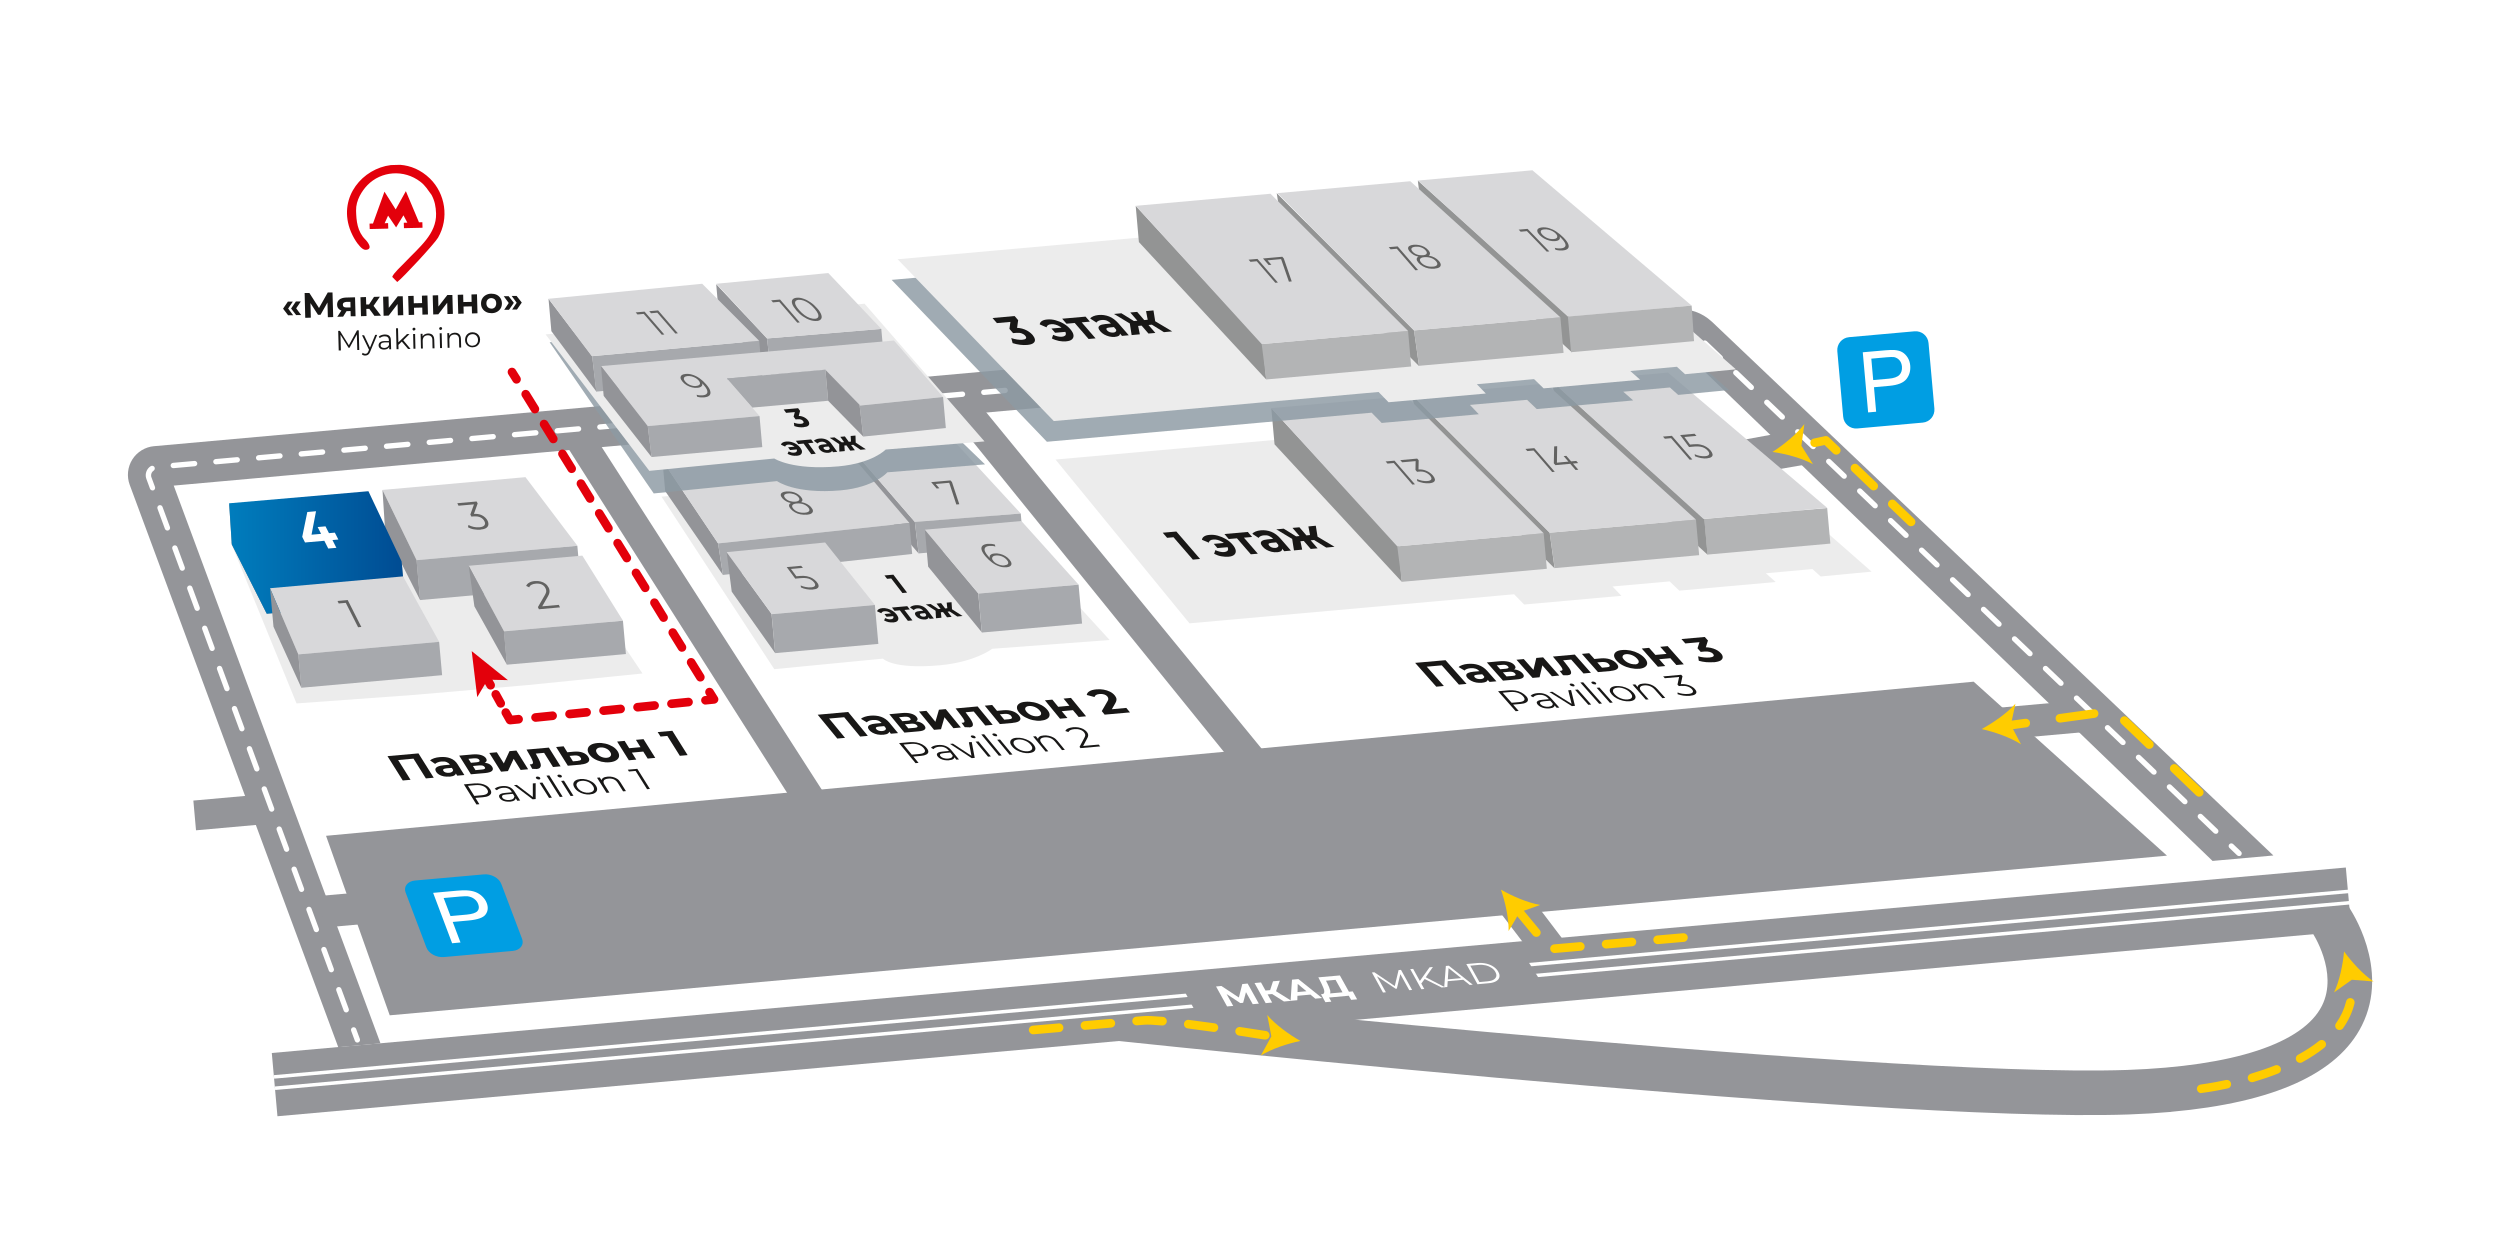 <?xml version="1.0" encoding="UTF-8"?> <svg xmlns="http://www.w3.org/2000/svg" xmlns:xlink="http://www.w3.org/1999/xlink" version="1.1" viewBox="0 0 289.69 145.69"><defs><style> .st0 { fill: #fc0; } .st1, .st2, .st3, .st4 { fill-rule: evenodd; } .st1, .st5 { fill: #fff; } .st6 { fill: #b3b4b5; } .st7 { fill: #939494; } .st8 { filter: url(#drop-shadow-4-2); } .st8, .st9, .Graphic_x0020_Style_x0020_5 { fill: #8d9aa3; opacity: .91; } .st8, .st9, .Graphic_x0020_Style_x0020_5, .st10 { mix-blend-mode: multiply; } .st11, .st2 { fill: #e3000b; } .st12 { fill: #949599; } .st13, .st3 { fill: #d8d8da; } .st14 { isolation: isolate; } .st15 { fill: #f7f8f8; } .st16 { fill: #a7a9ad; } .st17 { fill: #939498; } .st9 { filter: url(#drop-shadow-6); } .Graphic_x0020_Style_x0020_5 { filter: url(#drop-shadow-4); } .st18 { fill: #181716; } .st19 { filter: url(#drop-shadow-3); } .st19, .st20, .Graphic_x0020_Style_x0020_6, .st21, .st22, .st23 { fill: #ececec; } .st20 { filter: url(#drop-shadow-2); } .Graphic_x0020_Style_x0020_6 { filter: url(#drop-shadow-1); } .st21 { filter: url(#drop-shadow-7); } .st22 { filter: url(#drop-shadow-5); } .st4 { fill: #009ee3; } .st23 { filter: url(#drop-shadow-1-1); } .st24 { fill: #626261; } .st10 { fill: url(#New_Gradient_Swatch_3); } </style><filter id="drop-shadow-4" filterUnits="userSpaceOnUse"><feOffset dx=".85" dy=".85"></feOffset><feGaussianBlur result="blur" stdDeviation=".57"></feGaussianBlur><feFlood flood-color="#181716" flood-opacity="1"></feFlood><feComposite in2="blur" operator="in"></feComposite><feComposite in="SourceGraphic"></feComposite></filter><filter id="drop-shadow-1" filterUnits="userSpaceOnUse"><feOffset dx=".57" dy=".57"></feOffset><feGaussianBlur result="blur1" stdDeviation=".57"></feGaussianBlur><feFlood flood-color="#181716" flood-opacity=".7"></feFlood><feComposite in2="blur1" operator="in"></feComposite><feComposite in="SourceGraphic"></feComposite></filter><filter id="drop-shadow-1-1" x="120.4" y="44.89" width="98.4" height="29.28" filterUnits="userSpaceOnUse"><feOffset dx=".57" dy=".57"></feOffset><feGaussianBlur result="blur2" stdDeviation=".57"></feGaussianBlur><feFlood flood-color="#181716" flood-opacity=".7"></feFlood><feComposite in2="blur2" operator="in"></feComposite><feComposite in="SourceGraphic"></feComposite></filter><filter id="drop-shadow-2" x="74.8" y="52.81" width="55.68" height="26.64" filterUnits="userSpaceOnUse"><feOffset dx=".57" dy=".57"></feOffset><feGaussianBlur result="blur3" stdDeviation=".57"></feGaussianBlur><feFlood flood-color="#181716" flood-opacity=".7"></feFlood><feComposite in2="blur3" operator="in"></feComposite><feComposite in="SourceGraphic"></feComposite></filter><filter id="drop-shadow-3" x="24.88" y="57.13" width="51.6" height="26.4" filterUnits="userSpaceOnUse"><feOffset dx=".57" dy=".57"></feOffset><feGaussianBlur result="blur4" stdDeviation=".57"></feGaussianBlur><feFlood flood-color="#181716" flood-opacity=".7"></feFlood><feComposite in2="blur4" operator="in"></feComposite><feComposite in="SourceGraphic"></feComposite></filter><filter id="drop-shadow-4-2" x="101.44" y="24.01" width="101.04" height="29.28" filterUnits="userSpaceOnUse"><feOffset dx=".85" dy=".85"></feOffset><feGaussianBlur result="blur5" stdDeviation=".57"></feGaussianBlur><feFlood flood-color="#181716" flood-opacity="1"></feFlood><feComposite in2="blur5" operator="in"></feComposite><feComposite in="SourceGraphic"></feComposite></filter><filter id="drop-shadow-5" x="102.16" y="21.61" width="101.04" height="29.28" filterUnits="userSpaceOnUse"><feOffset dx=".57" dy=".57"></feOffset><feGaussianBlur result="blur6" stdDeviation=".57"></feGaussianBlur><feFlood flood-color="#181716" flood-opacity=".7"></feFlood><feComposite in2="blur6" operator="in"></feComposite><feComposite in="SourceGraphic"></feComposite></filter><filter id="drop-shadow-6" x="61.84" y="35.05" width="54.24" height="24.24" filterUnits="userSpaceOnUse"><feOffset dx=".85" dy=".85"></feOffset><feGaussianBlur result="blur7" stdDeviation=".57"></feGaussianBlur><feFlood flood-color="#181716" flood-opacity="1"></feFlood><feComposite in2="blur7" operator="in"></feComposite><feComposite in="SourceGraphic"></feComposite></filter><filter id="drop-shadow-7" x="61.36" y="33.37" width="54.72" height="23.28" filterUnits="userSpaceOnUse"><feOffset dx=".57" dy=".57"></feOffset><feGaussianBlur result="blur8" stdDeviation=".57"></feGaussianBlur><feFlood flood-color="#181716" flood-opacity=".7"></feFlood><feComposite in2="blur8" operator="in"></feComposite><feComposite in="SourceGraphic"></feComposite></filter><linearGradient id="New_Gradient_Swatch_3" data-name="New Gradient Swatch 3" x1="26.55" y1="64.02" x2="46.96" y2="64.02" gradientUnits="userSpaceOnUse"><stop offset="0" stop-color="#007dbd"></stop><stop offset="1" stop-color="#004b92"></stop></linearGradient></defs><g class="st14"><g id="Layer_1"><polygon class="st12" points="65.71 51.74 69.47 51.41 95.87 92.51 91.84 92.87 65.71 51.74"></polygon><polygon class="st12" points="206.45 50.15 210.5 53.61 204.89 54.58 201 51.15 206.45 50.15"></polygon><polygon class="st23" points="121.74 52.68 137.26 71.66 174.88 68.29 176.04 69.48 187.31 68.47 186.28 67.39 192.9 66.8 194.02 67.87 205.19 66.87 204.05 65.86 209.45 65.37 210.4 66.23 216.3 65.67 194.1 46.2 121.74 52.68"></polygon><g><rect class="st6" x="197.64" y="59.48" width="14.3" height="4.14" transform="translate(-4.67 18.5) rotate(-5.11)"></rect><g><polygon class="st7" points="162.07 63.29 147.31 47.29 147.69 51.49 162.44 67.42 162.07 63.29"></polygon><polygon class="st7" points="179.57 61.73 163.66 45.82 164.3 50.01 180.14 65.86 179.57 61.73"></polygon><polygon class="st7" points="197.49 60.12 179.85 44.18 180.49 48.36 197.86 64.27 197.49 60.12"></polygon><polygon class="st6" points="162.44 67.42 161.91 63.31 178.87 61.79 179.24 65.91 162.44 67.42"></polygon><polygon class="st6" points="180.15 65.83 179.57 61.73 196.52 60.21 196.89 64.33 180.15 65.83"></polygon><polygon class="st13" points="178.87 61.79 161.91 63.31 147.31 47.29 162.93 45.89 178.87 61.79"></polygon><polygon class="st13" points="196.52 60.21 179.57 61.73 163.74 45.82 179.13 44.44 196.52 60.21"></polygon><polygon class="st13" points="211.73 58.85 197.39 60.13 180 44.36 193.28 43.17 211.73 58.85"></polygon></g></g><g><path class="st18" d="M138.21,64.83l-2.51-2.9.64.29-1.1.1-.51-.59,1.58-.14,2.75,3.18-.85.08Z"></path><path class="st18" d="M142.35,64.51c-.27.02-.54,0-.83-.05s-.56-.15-.83-.29l.14-.42c.18.08.36.14.53.18.17.04.33.05.49.04.17-.02.29-.06.37-.13.07-.07.1-.17.08-.28-.02-.12-.09-.24-.22-.39-.12-.15-.27-.27-.44-.37-.17-.1-.34-.18-.52-.23-.18-.05-.36-.07-.53-.05-.16.01-.28.05-.36.11s-.14.14-.16.25l-.79-.33c.01-.16.1-.29.25-.39.15-.1.36-.16.63-.18.31-.03.62,0,.95.09.33.09.64.22.95.4.3.18.56.39.77.64.21.25.33.47.36.67.03.21-.03.37-.17.5-.14.13-.37.21-.68.23ZM141.07,63.51l-.42-.49,1.47-.13.42.49-1.47.13Z"></path><path class="st18" d="M144.94,64.23l-1.75-2.02.32.15-1.13.1-.5-.58,2.71-.24.5.58-1.13.1.04-.18,1.75,2.02-.81.07Z"></path><path class="st18" d="M148.82,63.88l-.41-.48-.14-.1-.74-.85c-.13-.15-.29-.26-.47-.34-.18-.08-.38-.1-.6-.08-.15.01-.28.05-.39.1-.11.05-.18.12-.23.2l-.72-.47c.07-.11.19-.2.37-.27.17-.07.37-.12.59-.14.43-.04.84.02,1.23.17s.74.42,1.07.79l1.21,1.39-.76.07ZM148,63.99c-.22.02-.44,0-.65-.05-.21-.05-.41-.13-.59-.23-.18-.1-.33-.23-.45-.37-.13-.15-.2-.28-.21-.39-.01-.12.04-.21.17-.29.12-.08.33-.13.61-.16l.75-.07.36.41-.66.06c-.19.02-.3.06-.33.12-.02.06,0,.13.07.21.08.09.18.16.31.21.13.04.26.06.41.05.14-.01.23-.05.29-.12.06-.06.07-.15.02-.27l.41.32c.08.16.07.29-.01.39-.09.1-.25.15-.5.18Z"></path><path class="st18" d="M149.92,62.56l-2.03-1.22.86-.08,1.87,1.16-.7.14ZM149.94,63.78l-.25-1.59.95.28.25,1.22-.96.09ZM151.88,63.61l-2.11-2.44.8-.07,2.11,2.44-.8.07ZM150.35,62.75l-.49-.57.97-.09.49.57-.97.09ZM151.65,62.63l-.49-.57.98-.09.49.57-.98.09ZM152.69,62.31h-.83s-.25-1.31-.25-1.31l.86-.08.22,1.38ZM153.68,63.45l-1.75-1.09.36-.4,2.35,1.4-.97.09Z"></path></g><rect class="st12" x="22.54" y="92.34" width="9.41" height="3.46" transform="translate(-8.27 2.8) rotate(-5.11)"></rect><path class="st12" d="M39.19,121.33L15.03,56.18c-.36-.96-.25-2.07.31-2.95.55-.87,1.49-1.44,2.51-1.53h.02s176.42-15.86,176.42-15.86h.01c1.47-.12,2.94.4,4.02,1.4l.03.02,65.08,61.87-7.05.63-61.29-59.05c-.11-.1-.26-.15-.41-.14L20.13,56.27l23.96,64.63-4.9.44ZM19.48,54.52h0s0,0,0,0Z"></path><g><path class="st5" d="M41.44,120.81c-.14.01-.27-.07-.32-.2l-.43-1.16c-.06-.16.02-.34.18-.4.16-.06.34.02.4.18l.43,1.16c.06.16-.02.34-.18.4-.03,0-.05.02-.08.02Z"></path><path class="st5" d="M40.15,117.32c-.14.01-.27-.07-.32-.2l-.86-2.33c-.06-.16.02-.34.18-.4.16-.06.34.02.4.18l.86,2.33c.06.16-.02.34-.18.4-.03,0-.05.02-.08.02ZM256.78,96.62c-.09,0-.17-.02-.24-.08l-1.79-1.71c-.12-.12-.13-.31-.01-.44.12-.12.31-.13.44-.01l1.79,1.71c.12.12.13.31.01.44-.05.06-.12.09-.2.09ZM38.42,112.67c-.14.01-.27-.07-.32-.2l-.86-2.33c-.06-.16.02-.34.18-.4.16-.06.34.02.4.18l.86,2.33c.06.16-.02.34-.18.4-.03,0-.05.02-.08.02ZM253.2,93.2c-.09,0-.17-.02-.24-.08l-1.79-1.71c-.12-.12-.13-.31-.01-.44.12-.12.31-.13.44-.01l1.79,1.71c.12.12.13.31.01.44-.05.06-.12.09-.2.09ZM249.61,89.77c-.09,0-.17-.02-.24-.08l-1.79-1.71c-.12-.12-.13-.31,0-.44.12-.12.31-.13.44-.01l1.79,1.71c.12.12.13.31.01.44-.05.06-.12.09-.2.09ZM36.69,108.02c-.14.01-.27-.07-.32-.2l-.86-2.33c-.06-.16.02-.34.18-.4.16-.06.34.02.4.18l.86,2.33c.06.16-.02.34-.18.4-.03,0-.05.02-.08.02ZM246.02,86.34c-.09,0-.17-.02-.24-.08l-1.79-1.71c-.12-.12-.13-.31,0-.44.12-.12.31-.13.44-.01l1.79,1.71c.12.12.13.31.01.44-.05.06-.12.09-.2.09ZM34.97,103.36c-.14.01-.27-.07-.32-.2l-.86-2.33c-.06-.16.02-.34.18-.4.16-.06.34.02.4.18l.86,2.33c.06.16-.02.34-.18.4-.03,0-.05.02-.08.02ZM242.43,82.91c-.09,0-.17-.02-.24-.08l-1.79-1.71c-.12-.12-.13-.31,0-.44.12-.12.31-.13.44-.01l1.79,1.71c.12.12.13.31.01.44-.05.06-.12.09-.2.09ZM33.24,98.71c-.14.01-.27-.07-.32-.2l-.86-2.33c-.06-.16.02-.34.18-.4.16-.06.34.02.4.18l.86,2.33c.06.16-.02.34-.18.4-.03,0-.05.02-.08.02ZM238.84,79.48c-.09,0-.17-.02-.24-.08l-1.79-1.71c-.12-.12-.13-.31-.01-.44.12-.12.31-.13.44-.01l1.79,1.71c.12.12.13.31.01.44-.05.06-.12.09-.2.09ZM235.25,76.05c-.09,0-.17-.02-.24-.08l-1.79-1.71c-.12-.12-.13-.31-.01-.44.12-.12.31-.13.44-.01l1.79,1.71c.12.12.13.31.01.44-.05.06-.12.09-.2.09ZM31.51,94.06c-.14.01-.27-.07-.32-.2l-.86-2.33c-.06-.16.02-.34.18-.4.16-.06.34.02.4.18l.86,2.33c.06.16-.02.34-.18.4-.03,0-.05.02-.08.02ZM231.66,72.63c-.09,0-.17-.02-.24-.08l-1.79-1.71c-.12-.12-.13-.31-.01-.44.12-.12.31-.13.44-.01l1.79,1.71c.12.12.13.31.01.44-.05.06-.12.09-.2.09ZM29.79,89.4c-.14.01-.27-.07-.32-.2l-.86-2.33c-.06-.16.02-.34.18-.4.16-.06.34.02.4.18l.86,2.33c.06.16-.02.34-.18.4-.03,0-.05.02-.08.02ZM228.07,69.2c-.09,0-.17-.02-.24-.08l-1.79-1.71c-.12-.12-.13-.31,0-.44.12-.12.31-.13.44-.01l1.79,1.71c.12.12.13.31.01.44-.05.06-.12.09-.2.09ZM28.06,84.75c-.14.01-.27-.07-.32-.2l-.86-2.33c-.06-.16.02-.34.18-.4.16-.06.34.02.4.18l.86,2.33c.06.16-.02.34-.18.4-.03,0-.05.02-.08.02ZM224.48,65.77c-.09,0-.17-.02-.24-.08l-1.79-1.71c-.12-.12-.13-.31-.01-.44.12-.12.31-.13.44-.01l1.79,1.71c.12.12.13.31,0,.44-.05.06-.12.09-.2.09ZM26.33,80.1c-.14.01-.27-.07-.32-.2l-.86-2.33c-.06-.16.02-.34.18-.4.16-.06.34.02.4.18l.86,2.33c.06.16-.02.34-.18.4-.03,0-.05.02-.08.02ZM220.89,62.34c-.09,0-.17-.02-.24-.08l-1.79-1.71c-.12-.12-.13-.31-.01-.44.12-.12.31-.13.44-.01l1.79,1.71c.12.12.13.31,0,.44-.05.06-.12.09-.2.09ZM217.31,58.91c-.09,0-.17-.02-.24-.08l-1.79-1.71c-.12-.12-.13-.31-.01-.44.12-.12.31-.13.44-.01l1.79,1.71c.12.12.13.31.01.44-.05.06-.12.09-.2.09ZM24.61,75.44c-.14.01-.27-.07-.32-.2l-.86-2.33c-.06-.16.02-.34.18-.4.16-.06.34.02.4.18l.86,2.33c.06.16-.02.34-.18.4-.03,0-.05.02-.08.02ZM213.72,55.48c-.09,0-.17-.02-.24-.08l-1.79-1.71c-.12-.12-.13-.31-.01-.44.12-.12.31-.13.44-.01l1.79,1.71c.12.12.13.31.01.44-.05.06-.12.09-.2.09ZM22.88,70.79c-.14.01-.27-.07-.32-.2l-.86-2.33c-.06-.16.02-.34.18-.4.16-.06.34.02.4.18l.86,2.33c.06.16-.02.34-.18.4-.03,0-.05.02-.08.02ZM210.13,52.05c-.09,0-.17-.02-.24-.08l-1.79-1.71c-.12-.12-.13-.31-.01-.44.12-.12.31-.13.44-.01l1.79,1.71c.12.12.13.31.01.44-.05.06-.12.09-.2.09ZM21.15,66.14c-.14.01-.27-.07-.32-.2l-.86-2.33c-.06-.16.02-.34.18-.4.16-.06.34.02.4.18l.86,2.33c.06.16-.02.34-.18.4-.03,0-.05.02-.08.02ZM206.54,48.63c-.09,0-.17-.02-.24-.08l-1.79-1.71c-.12-.12-.13-.31,0-.44.12-.12.31-.13.44-.01l1.79,1.71c.12.12.13.31.01.44-.05.06-.12.09-.2.09ZM202.95,45.2c-.09,0-.17-.02-.24-.08l-1.79-1.71c-.12-.12-.13-.31,0-.44.12-.12.31-.13.44-.01l1.79,1.71c.12.12.13.31.01.44-.05.06-.12.09-.2.09ZM19.43,61.48c-.14.01-.27-.07-.32-.2l-.86-2.33c-.06-.16.02-.34.18-.4.16-.06.34.02.4.18l.86,2.33c.06.16-.02.34-.18.4-.03,0-.05.02-.08.02ZM199.36,41.77c-.09,0-.17-.02-.24-.08l-1.79-1.71c-.12-.12-.13-.31,0-.44.12-.12.31-.13.44-.01l1.79,1.71c.12.12.13.31.01.44-.05.06-.12.09-.2.09ZM17.7,56.83c-.14.01-.27-.07-.32-.2l-.41-1.11c-.04-.11-.07-.22-.08-.33-.04-.47.18-.92.57-1.17.14-.09.34-.05.43.09.09.14.05.34-.09.43-.2.13-.31.36-.29.6,0,.06.02.12.04.17l.41,1.11c.06.16-.02.34-.18.4-.03,0-.05.02-.08.02ZM195.59,38.61s-.08,0-.12-.01c-.31-.09-.63-.13-.96-.1l-1.39.13h0c-.17.02-.32-.11-.34-.28-.02-.17.11-.32.28-.34l1.39-.13c.4-.03.8.01,1.19.13.16.05.26.22.21.39-.04.12-.15.21-.27.22ZM20.11,54.25c-.17.02-.32-.11-.34-.28s.11-.32.28-.34l2.47-.22h0c.17-.02.32.11.34.28.02.17-.11.32-.28.34l-2.47.22h0ZM25.05,53.81c-.17.02-.32-.11-.34-.28s.11-.32.28-.34l2.47-.22h0c.17-.02.32.11.34.28s-.11.32-.28.34l-2.47.22h0ZM30,53.36c-.17.02-.32-.11-.34-.28-.02-.17.11-.32.28-.34l2.47-.22h0c.17-.02.32.11.34.28s-.11.32-.28.34l-2.47.22h0ZM34.94,52.91c-.17.02-.32-.11-.34-.28s.11-.32.28-.34l2.47-.22h0c.17-.02.32.11.34.28s-.11.32-.28.34l-2.47.22h0ZM39.88,52.47c-.17.02-.32-.11-.34-.28s.11-.32.28-.34l2.47-.22h0c.17-.02.32.11.34.28s-.11.32-.28.34l-2.47.22h0ZM44.82,52.02c-.17.02-.32-.11-.34-.28s.11-.32.28-.34l2.47-.22h0c.17-.02.32.11.34.28.02.17-.11.32-.28.34l-2.47.22h0ZM49.77,51.57c-.17.02-.32-.11-.34-.28-.02-.17.11-.32.28-.34l2.47-.22h0c.17-.02.32.11.34.28s-.11.32-.28.34l-2.47.22h0ZM54.71,51.13c-.17.02-.32-.11-.34-.28-.02-.17.11-.32.28-.34l2.47-.22c.17-.02.32.11.34.28.02.17-.11.32-.28.34l-2.47.22ZM59.65,50.68c-.17.02-.32-.11-.34-.28s.11-.32.28-.34l2.47-.22h0c.17-.02.32.11.34.28.02.17-.11.32-.28.34l-2.47.22h0ZM64.6,50.23c-.17.02-.32-.11-.34-.28s.11-.32.28-.34l2.47-.22h0c.17-.02.32.11.34.28.02.17-.11.32-.28.34l-2.47.22h0ZM69.54,49.79c-.17.02-.32-.11-.34-.28s.11-.32.28-.34l2.47-.22h0c.17-.02.32.11.34.28s-.11.32-.28.34l-2.47.22h0ZM74.48,49.34c-.17.02-.32-.11-.34-.28-.02-.17.11-.32.28-.34l2.47-.22h0c.17-.02.32.11.34.28s-.11.32-.28.34l-2.47.22h0ZM79.43,48.89c-.17.02-.32-.11-.34-.28s.11-.32.28-.34l2.47-.22h0c.17-.02.32.11.34.28s-.11.32-.28.34l-2.47.22h0ZM84.37,48.45c-.17.02-.32-.11-.34-.28s.11-.32.28-.34l2.47-.22h0c.17-.02.32.11.34.28.02.17-.11.32-.28.34l-2.47.22h0ZM89.31,48c-.17.02-.32-.11-.34-.28s.11-.32.28-.34l2.47-.22h0c.17-.02.32.11.34.28.02.17-.11.32-.28.34l-2.47.22h0ZM94.26,47.55c-.17.02-.32-.11-.34-.28-.02-.17.11-.32.28-.34l2.47-.22h0c.17-.02.32.11.34.28s-.11.32-.28.34l-2.47.22h0ZM99.2,47.11c-.17.02-.32-.11-.34-.28-.02-.17.11-.32.28-.34l2.47-.22h0c.17-.02.32.11.34.28s-.11.32-.28.34l-2.47.22h0ZM104.14,46.66c-.17.02-.32-.11-.34-.28s.11-.32.28-.34l2.47-.22h0c.17-.02.32.11.34.28.02.17-.11.32-.28.34l-2.47.22h0ZM109.09,46.21c-.17.02-.32-.11-.34-.28s.11-.32.28-.34l2.47-.22h0c.17-.02.32.11.34.28.02.17-.11.32-.28.34l-2.47.22h0ZM114.03,45.77c-.17.02-.32-.11-.34-.28s.11-.32.28-.34l2.47-.22h0c.17-.02.32.11.34.28s-.11.32-.28.34l-2.47.22h0ZM118.97,45.32c-.17.02-.32-.11-.34-.28s.11-.32.28-.34l2.47-.22c.17-.02.32.11.34.28.02.17-.11.32-.28.34l-2.47.22h0ZM123.92,44.87c-.17.02-.32-.11-.34-.28s.11-.32.28-.34l2.47-.22h0c.17-.02.32.11.34.28s-.11.32-.28.34l-2.47.22h0ZM128.86,44.43c-.17.02-.32-.11-.34-.28s.11-.32.28-.34l2.47-.22h0c.17-.02.32.11.34.28.02.17-.11.32-.28.34l-2.47.22h0ZM133.8,43.98c-.17.02-.32-.11-.34-.28s.11-.32.28-.34l2.47-.22h0c.17-.02.32.11.34.28.02.17-.11.32-.28.34l-2.47.22h0ZM138.75,43.53c-.17.02-.32-.11-.34-.28s.11-.32.28-.34l2.47-.22h0c.17-.02.32.11.34.28s-.11.32-.28.34l-2.47.22h0ZM143.69,43.09c-.17.02-.32-.11-.34-.28-.02-.17.11-.32.28-.34l2.47-.22h0c.17-.02.32.11.34.28s-.11.32-.28.34l-2.47.22h0ZM148.63,42.64c-.17.02-.32-.11-.34-.28s.11-.32.28-.34l2.47-.22h0c.17-.02.32.11.34.28s-.11.32-.28.34l-2.47.22h0ZM153.58,42.19c-.17.02-.32-.11-.34-.28s.11-.32.28-.34l2.47-.22h0c.17-.02.32.11.34.28.02.17-.11.32-.28.34l-2.47.22h0ZM158.52,41.75c-.17.02-.32-.11-.34-.28s.11-.32.28-.34l2.47-.22h0c.17-.02.32.11.34.28.02.17-.11.32-.28.34l-2.47.22h0ZM163.46,41.3c-.17.02-.32-.11-.34-.28-.02-.17.11-.32.28-.34l2.47-.22h0c.17-.02.32.11.34.28s-.11.32-.28.34l-2.47.22h0ZM168.41,40.85c-.17.02-.32-.11-.34-.28-.02-.17.11-.32.28-.34l2.47-.22h0c.17-.02.32.11.34.28s-.11.32-.28.34l-2.47.22h0ZM173.35,40.41c-.17.02-.32-.11-.34-.28s.11-.32.28-.34l2.47-.22h0c.17-.02.32.11.34.28s-.11.32-.28.34l-2.47.22h0ZM178.29,39.96c-.17.02-.32-.11-.34-.28s.11-.32.28-.34l2.47-.22h0c.17-.02.32.11.34.28.02.17-.11.32-.28.34l-2.47.22h0ZM183.24,39.51c-.17.02-.32-.11-.34-.28s.11-.32.28-.34l2.47-.22h0c.17-.02.32.11.34.28.02.17-.11.32-.28.34l-2.47.22h0ZM188.18,39.07c-.17.02-.32-.11-.34-.28-.02-.17.11-.32.28-.34l2.47-.22h0c.17-.02.32.11.34.28s-.11.32-.28.34l-2.47.22h0Z"></path><path class="st5" d="M259.48,99.2c-.09,0-.17-.02-.24-.08l-.9-.86c-.12-.12-.13-.31-.01-.44.12-.12.31-.13.44-.01l.9.86c.12.12.13.31.01.44-.05.06-.12.09-.2.09Z"></path></g><polygon class="st12" points="178.1 104.9 181.37 109.21 177.04 109.6 172.89 104.2 178.1 104.9"></polygon><path class="st12" d="M251.6,128.84c-1.57.14-3.21.24-4.94.3-29.46,1.03-123.59-9.19-127.58-9.63l.56-5.13c.97.11,97.75,10.61,126.84,9.6,12.35-.43,20.36-3.07,22.57-7.42,1.97-3.9-1.11-8.5-1.14-8.55l4.24-2.94c.2.29,4.86,7.12,1.53,13.77-2.79,5.58-10.21,8.93-22.08,9.99Z"></path><rect class="st12" x="31.35" y="111.25" width="241.29" height="7.36" transform="translate(-9.64 14) rotate(-5.11)"></rect><path class="st20" d="M89.15,76.97l-13.07-19.99,34.14-2.83,17.79,19.44-13.61,1.02s-1.99,1.54-6.07,1.91c-5.48.49-6.59-.77-6.59-.77l-12.59,1.22Z"></path><path class="st4" d="M214.25,39.07l7.6-.68c.82-.07,1.55.53,1.62,1.36l.68,7.6c.07.82-.53,1.55-1.35,1.62l-7.6.68c-.82.07-1.55-.54-1.62-1.36l-.68-7.6c-.07-.82.54-1.55,1.36-1.62"></path><path class="st1" d="M216.47,47.78l-.62-6.96,2.62-.23c.46-.04.82-.05,1.07-.03.35.03.65.11.89.25.24.14.45.35.62.62.17.27.27.58.3.93.05.59-.09,1.11-.43,1.55-.34.44-1,.71-1.99.8l-1.78.16.25,2.84-.92.08ZM217.06,44.04l1.8-.16c.59-.05,1.01-.2,1.24-.44.23-.25.32-.57.29-.97-.03-.29-.12-.53-.29-.73-.17-.19-.38-.31-.62-.36-.16-.02-.45-.02-.86.02l-1.78.16.22,2.49Z"></path><g><polygon class="st17" points="106.01 60.48 98.2 51.45 98.72 55.11 106.44 64.13 106.01 60.48"></polygon><g><polygon class="st3" points="118.28 59.5 106.01 60.48 98.2 51.45 109.89 50.4 118.28 59.5"></polygon><polygon class="st16" points="106.44 64.13 106.01 60.48 118.28 59.5 118.59 63.04 106.44 64.13"></polygon></g><polygon class="st17" points="83.21 62.97 76.76 53.37 77.08 56.91 83.77 66.62 83.21 62.97"></polygon><polygon class="st3" points="105.38 60.6 83.21 62.97 76.76 53.37 97.59 51.5 105.38 60.6"></polygon><polygon class="st16" points="83.77 66.62 83.21 62.97 105.38 60.6 105.7 64.19 83.77 66.62"></polygon></g><polygon class="st12" points="110.23 48.09 114.18 47.66 146.86 87.57 142.65 88.15 110.23 48.09"></polygon><polygon class="st12" points="37.78 96.85 228.7 78.99 251.1 99.15 45.16 117.65 37.78 96.85"></polygon><polygon class="st12" points="231.23 82.04 237.89 81.44 241.63 84.82 234.27 85.48 231.23 82.04"></polygon><polygon class="st12" points="36.44 103.87 41.53 103.42 43.15 106.98 37.9 107.45 36.44 103.87"></polygon><rect class="st5" x="31.27" y="113.78" width="242.3" height=".41" transform="translate(-9.55 14.04) rotate(-5.11)"></rect><rect class="st5" x="31.39" y="115.1" width="242.3" height=".41" transform="translate(-9.67 14.05) rotate(-5.11)"></rect><g><path class="st4" d="M48.09,102.03l7.97-.71c.86-.08,1.77.42,2.03,1.11l2.41,6.37c.26.68-.23,1.31-1.09,1.39l-7.97.71c-.86.08-1.78-.42-2.03-1.11l-2.41-6.37c-.26-.69.23-1.31,1.09-1.39"></path><path class="st1" d="M52.39,109.3l-2.2-5.84,2.75-.25c.48-.04.86-.06,1.13-.04.38.02.71.08,1.01.19.29.11.56.28.8.51.24.23.41.48.52.77.19.49.15.93-.12,1.31-.26.38-.91.61-1.95.71l-1.87.17.9,2.38-.97.09ZM52.2,106.15l1.89-.17c.62-.06,1.03-.19,1.23-.4.19-.21.22-.48.09-.82-.09-.24-.25-.45-.47-.61-.22-.16-.47-.25-.74-.29-.17-.02-.48,0-.92.03l-1.87.17.79,2.08Z"></path></g><path class="st24" d="M92.31,58.32c-.23.02-.44,0-.65-.03-.21-.04-.39-.1-.56-.2s-.32-.21-.44-.35c-.13-.15-.19-.28-.19-.39,0-.11.05-.2.16-.27.11-.07.28-.12.49-.13.21-.02.43,0,.64.03.21.04.4.11.58.21.18.1.33.22.46.37.12.14.18.26.18.37,0,.11-.05.19-.17.26-.12.07-.29.11-.51.13ZM92.15,58.13c.24-.02.39-.08.45-.18.06-.1.03-.22-.1-.36-.13-.15-.3-.26-.51-.33-.21-.07-.43-.1-.66-.08s-.38.08-.44.17-.03.22.1.37c.13.15.29.26.5.33.21.07.43.1.67.08ZM93.46,59.64c-.24.02-.48,0-.71-.04-.23-.04-.44-.12-.63-.23-.19-.11-.36-.24-.49-.39-.13-.15-.2-.28-.2-.4,0-.12.06-.21.19-.28.12-.07.31-.12.56-.14.25-.02.48-.01.71.03.23.04.43.11.62.21.19.1.35.22.48.38.14.16.21.3.21.42,0,.12-.06.22-.18.3-.12.08-.31.13-.55.15ZM93.25,59.41c.27-.02.44-.09.51-.2.07-.11.03-.25-.11-.41-.14-.16-.33-.29-.56-.37-.23-.08-.49-.11-.76-.09-.27.02-.44.09-.51.2s-.03.24.11.41c.14.16.33.29.56.37.23.08.49.11.76.09Z"></path><g><polyline class="st19" points="47.45 79.95 33.79 80.94 26.15 62.22 61.09 58.45 73.88 77.47 60.61 78.81"></polyline><polygon class="st17" points="30.5 66.5 26.55 58.32 26.86 63.09 30.91 71.12 30.5 66.5"></polygon><polygon class="st15" points="26.59 58.36 42.69 56.92 43.87 59.4 46.54 65.06 30.5 66.5 26.59 58.36"></polygon><polygon class="st13" points="48.27 64.91 44.32 56.77 60.89 55.29 64.91 60.6 66.91 63.24 48.27 64.91"></polygon><rect class="st16" x="48.44" y="64.07" width="18.71" height="4.64" transform="translate(-5.69 5.41) rotate(-5.11)"></rect><polygon class="st17" points="48.27 64.91 44.32 56.77 44.63 61.55 48.68 69.53 48.27 64.91"></polygon><rect class="st16" x="30.67" y="65.77" width="16.11" height="4.64" transform="translate(-5.91 3.72) rotate(-5.11)"></rect></g><g><path class="st18" d="M104.57,68.72l-1.46-1.9.4.19-.72.06-.3-.39,1.03-.09,1.59,2.08-.55.05Z"></path><path class="st18" d="M103.5,72.12c-.17.02-.35,0-.53-.03-.18-.04-.35-.1-.52-.19l.11-.28c.11.05.22.09.33.12.11.03.21.03.32.02.11,0,.19-.04.25-.08.05-.05.08-.11.07-.18,0-.08-.04-.16-.12-.25-.07-.1-.16-.18-.26-.24-.1-.07-.21-.12-.32-.15-.11-.03-.23-.04-.34-.03-.1,0-.18.03-.24.07-.06.04-.1.09-.12.16l-.49-.22c.02-.11.08-.19.18-.25.1-.06.24-.1.42-.12.2-.02.41,0,.61.06.21.06.41.14.59.26.18.12.34.26.46.42.12.16.19.31.2.44,0,.13-.04.24-.14.33-.1.08-.25.13-.45.15ZM102.73,71.47l-.24-.32.96-.09.24.32-.96.09Z"></path><path class="st18" d="M105.2,71.94l-1.01-1.32.2.09-.74.07-.29-.38,1.77-.16.29.38-.74.07.04-.12,1.01,1.32-.53.05Z"></path><path class="st18" d="M107.73,71.71l-.24-.31-.09-.07-.43-.56c-.08-.1-.17-.17-.28-.22-.11-.05-.24-.07-.38-.05-.1,0-.18.03-.26.07-.08.04-.13.08-.16.13l-.44-.31c.05-.07.14-.13.25-.17.12-.05.25-.08.39-.09.28-.02.54.01.78.11.24.1.46.27.64.52l.7.91-.5.04ZM107.19,71.78c-.14.01-.28,0-.42-.03-.13-.03-.26-.08-.37-.15-.11-.07-.2-.15-.27-.24-.07-.09-.11-.18-.11-.26,0-.08.04-.14.12-.19.08-.05.22-.08.41-.1l.49-.04.21.27-.43.04c-.13.01-.2.04-.22.08-.02.04,0,.09.03.14.04.06.11.1.19.13.08.03.17.04.26.03.09,0,.16-.03.2-.08s.05-.1.03-.17l.25.21c.04.11.03.19-.03.25-.06.06-.17.1-.33.12Z"></path><path class="st18" d="M108.52,70.84l-1.24-.8.56-.05,1.14.75-.46.09ZM108.46,71.64l-.06-1.04.6.18.09.8-.63.06ZM108.79,70.97l-.28-.37.64-.06.28.37-.63.06ZM109.74,71.53l-1.22-1.59.53-.05,1.22,1.59-.53.05ZM109.64,70.89l-.28-.37.64-.06.28.37-.64.06ZM110.33,70.68h-.54s-.09-.85-.09-.85l.56-.05.06.9ZM110.91,71.43l-1.07-.71.26-.26,1.44.92-.63.06Z"></path></g><g><path class="st18" d="M46.67,90.44l-1.77-2.82,3.59-.32,1.77,2.82-.91.08-1.53-2.44.3.13-2.19.2.11-.17,1.53,2.44-.91.08Z"></path><path class="st18" d="M52.98,89.88l-.26-.42-.12-.09-.47-.76c-.08-.13-.21-.23-.37-.3-.16-.07-.36-.09-.6-.07-.16.01-.31.05-.44.1-.13.05-.23.11-.3.18l-.59-.41c.11-.1.27-.18.47-.25.2-.07.43-.11.67-.13.46-.04.87,0,1.22.14.35.13.63.36.84.7l.78,1.24-.82.07ZM52.08,89.99c-.24.02-.46,0-.66-.03-.2-.04-.38-.11-.54-.2-.15-.09-.27-.2-.34-.32-.08-.13-.11-.25-.08-.35.03-.11.12-.19.28-.27.16-.07.39-.12.7-.15l.8-.07.23.37-.71.06c-.21.02-.33.06-.38.11-.05.06-.05.12,0,.19.05.08.13.14.25.18.12.04.25.05.41.04.15-.01.26-.05.35-.11.08-.06.12-.14.12-.24l.32.28c.02.14-.03.26-.15.35-.12.09-.32.14-.58.17Z"></path><path class="st18" d="M54.57,89.73l-1.36-2.17,1.55-.14c.38-.03.71-.01.98.07.27.08.47.21.58.38.11.18.1.32-.04.44-.14.12-.37.19-.7.22v-.15c.37-.03.67,0,.91.07s.42.21.54.4c.12.19.11.35-.02.48-.13.13-.41.21-.82.25l-1.61.14ZM54.57,88.39l.66-.06c.15-.01.26-.04.31-.09.05-.05.05-.11,0-.18-.05-.08-.12-.13-.22-.16-.1-.03-.23-.04-.38-.03l-.66.06.29.46ZM55.1,89.24l.74-.07c.16-.01.27-.04.33-.09.06-.05.06-.11,0-.19-.05-.08-.13-.14-.23-.17-.1-.03-.23-.04-.39-.03l-.75.07.3.48Z"></path><path class="st18" d="M58.06,89.42l-1.36-2.17.87-.08.81,1.29.66-1.42.8-.07,1.36,2.17-.87.08-.81-1.29-.66,1.42-.81.07Z"></path><path class="st18" d="M62.15,89.1c-.07,0-.14,0-.22,0s-.17,0-.26-.01l-.28-.52s.05,0,.07,0c.02,0,.04,0,.06,0,.1,0,.17-.04.21-.09.03-.05.04-.11.02-.19-.02-.08-.05-.16-.09-.26s-.1-.19-.15-.3l-.5-.87,2.59-.23,1.36,2.17-.88.08-1.13-1.8.29.14-1.33.12.08-.18.3.55c.11.19.2.37.27.54.07.16.1.31.11.43,0,.12-.04.22-.12.3-.08.07-.21.12-.4.14Z"></path><path class="st18" d="M67.32,88.6l-1.52.13-1.36-2.17.87-.08.43.69.76-.07c.4-.03.74,0,1.03.11.29.11.5.27.64.5.15.24.15.43,0,.59-.15.15-.44.25-.86.29ZM66.96,88.16c.17-.01.28-.05.34-.11s.05-.15-.02-.25c-.07-.11-.16-.18-.28-.22s-.26-.05-.43-.04l-.57.05.39.63.57-.05Z"></path><path class="st18" d="M70.63,88.33c-.32.03-.64,0-.95-.07-.31-.08-.59-.19-.84-.34s-.44-.34-.58-.55c-.14-.22-.19-.42-.15-.6.04-.18.15-.33.34-.45.19-.12.45-.19.77-.22.32-.03.63,0,.94.07.31.07.59.19.84.34.25.15.44.34.58.56.13.21.18.41.15.59s-.15.33-.34.45c-.19.12-.45.19-.76.22ZM70.31,87.81c.15-.01.26-.05.35-.11s.13-.14.15-.23c.01-.1-.02-.21-.1-.33-.08-.13-.18-.23-.3-.31-.12-.08-.26-.14-.4-.18s-.29-.05-.44-.04c-.15.01-.26.05-.35.11s-.13.14-.15.23c-.01.09.02.21.1.33.08.12.18.23.3.31.12.08.26.14.41.18s.29.05.44.04Z"></path><path class="st18" d="M72.87,88.1l-1.36-2.17.87-.08.53.85,1.31-.12-.53-.85.88-.08,1.36,2.17-.88.08-.51-.81-1.32.12.51.81-.87.08Z"></path><path class="st18" d="M78.77,87.57l-1.62-2.58.57.25-1.18.11-.33-.52,1.7-.15,1.77,2.82-.91.08Z"></path><path class="st18" d="M55.21,93.22l-1.46-2.33,1.22-.11c.28-.02.53-.01.77.03.24.05.45.12.63.23.18.11.32.25.43.42.1.16.14.31.11.44s-.13.23-.29.32-.38.14-.65.16l-1.03.09.08-.13.53.85-.34.03ZM55.03,92.35l-.23-.11,1.02-.09c.33-.03.54-.1.65-.22s.1-.27-.01-.45c-.12-.19-.29-.32-.53-.41-.23-.09-.51-.12-.84-.09l-1.02.09.08-.13.88,1.4Z"></path><path class="st18" d="M59.94,92.79l-.24-.39-.05-.06-.4-.65c-.09-.15-.22-.26-.39-.33-.17-.07-.36-.09-.59-.07-.16.01-.3.05-.42.1s-.21.11-.27.18l-.26-.16c.08-.09.19-.16.34-.21.15-.06.32-.09.51-.11.32-.03.6,0,.84.1.24.1.43.26.58.49l.68,1.08-.32.03ZM59.11,92.89c-.18.02-.36,0-.52-.02-.16-.03-.3-.08-.42-.15-.12-.07-.21-.16-.27-.25-.06-.09-.08-.18-.07-.26.01-.08.08-.15.18-.21.11-.06.28-.1.51-.12l.84-.08.11.18-.83.08c-.24.02-.38.06-.43.13-.05.07-.05.15,0,.24.06.1.17.17.31.22.15.05.32.07.51.05.19-.02.33-.06.42-.13.1-.07.14-.17.13-.29l.18.16c0,.12-.04.22-.15.3-.11.08-.28.13-.51.16Z"></path><path class="st18" d="M61.73,92.63l-2.18-1.65.34-.03,2.01,1.53h-.16s0-1.7,0-1.7l.33-.03v1.84s-.33.03-.33.03Z"></path><path class="st18" d="M62.45,90.32c-.07,0-.14,0-.2-.04-.07-.03-.12-.07-.14-.11s-.03-.09,0-.12c.03-.04.07-.06.14-.06.07,0,.13,0,.2.03.07.03.11.06.14.11.03.05.03.09,0,.13-.02.04-.07.06-.14.07ZM63.62,92.46l-1.1-1.75.33-.03,1.1,1.75-.33.03Z"></path><path class="st18" d="M64.87,92.35l-1.55-2.47.33-.03,1.55,2.47-.33.03Z"></path><path class="st18" d="M64.95,90.09c-.07,0-.14,0-.2-.04-.07-.03-.12-.07-.14-.11-.03-.05-.03-.09,0-.12s.07-.06.14-.06c.07,0,.13,0,.2.03.07.03.11.06.14.11.03.05.03.09,0,.13-.02.04-.07.06-.14.07ZM66.12,92.24l-1.1-1.75.33-.03,1.1,1.75-.33.03Z"></path><path class="st18" d="M68.37,92.06c-.24.02-.47,0-.71-.06-.24-.06-.45-.15-.64-.28-.19-.12-.34-.27-.45-.45-.11-.18-.15-.33-.13-.48.03-.14.11-.26.25-.35.14-.09.33-.15.57-.17.24-.02.48,0,.71.06.23.06.45.15.64.27.19.12.34.27.45.45.11.17.15.33.13.47-.02.15-.1.26-.25.36s-.33.15-.57.17ZM68.24,91.85c.18-.02.32-.06.42-.13.1-.07.16-.16.17-.27.01-.11-.02-.23-.11-.37-.09-.14-.2-.25-.34-.35-.14-.1-.3-.17-.47-.21-.17-.04-.34-.06-.52-.04-.17.02-.31.06-.41.13-.1.07-.16.16-.18.27-.02.11.02.23.11.37.08.14.2.25.34.35.14.1.3.17.48.21.17.05.34.06.51.04Z"></path><path class="st18" d="M70.28,91.87l-1.1-1.75.32-.03.3.48-.11-.09c0-.13.06-.24.19-.33.12-.09.3-.14.54-.16.2-.02.39,0,.57.04.18.04.35.11.51.21s.29.24.39.41l.64,1.02-.33.03-.62-.99c-.12-.18-.27-.32-.45-.4-.19-.08-.4-.11-.63-.09-.17.02-.31.05-.41.11-.1.06-.15.14-.16.24s.03.22.11.35l.58.92-.33.03Z"></path><path class="st18" d="M74.98,91.45l-1.4-2.23.22.1-.92.08-.13-.21,1.1-.1,1.46,2.33-.33.03Z"></path></g><g><path class="st18" d="M97.03,85.59l-2.28-2.77,3.53-.32,2.28,2.77-.89.08-1.97-2.39.33.13-2.16.19.08-.17,1.97,2.39-.89.08Z"></path><path class="st18" d="M103.24,85.03l-.34-.42-.13-.09-.61-.74c-.11-.13-.25-.23-.42-.29-.17-.06-.38-.08-.61-.06-.16.01-.3.05-.42.09-.12.05-.21.11-.27.18l-.67-.4c.09-.1.24-.18.43-.24s.41-.11.64-.13c.45-.04.87,0,1.25.13.38.13.7.36.97.68l1,1.21-.81.07ZM102.36,85.14c-.23.02-.46,0-.67-.03-.21-.04-.4-.11-.57-.2s-.3-.2-.4-.32c-.1-.13-.15-.24-.14-.34s.08-.19.23-.26.37-.12.67-.15l.79-.07.3.36-.7.06c-.2.02-.32.05-.36.11-.04.05-.03.12.03.19.07.08.16.14.29.18.12.04.26.05.41.04.14-.01.25-.05.33-.11.07-.06.1-.14.07-.24l.37.27c.05.14.02.26-.09.34-.11.09-.29.14-.55.17Z"></path><path class="st18" d="M104.8,84.89l-1.75-2.13,1.52-.14c.37-.03.7-.01.99.07.29.08.51.2.65.38.14.17.16.32.04.44-.12.12-.34.19-.66.22l-.03-.15c.36-.03.67,0,.93.07.26.08.46.21.61.39.15.19.18.34.07.47-.11.13-.37.21-.78.24l-1.59.14ZM104.56,83.57l.65-.06c.15-.01.25-.04.29-.09.04-.05.03-.11-.03-.18-.06-.08-.15-.13-.25-.16s-.24-.04-.39-.03l-.65.06.38.46ZM105.25,84.4l.73-.06c.16-.01.26-.04.31-.09.05-.04.04-.11-.03-.19-.07-.08-.15-.14-.26-.17s-.24-.04-.4-.03l-.74.07.39.47Z"></path><path class="st18" d="M108.24,84.58l-1.75-2.13.86-.08,1.04,1.27.41-1.4.79-.07,1.75,2.13-.86.08-1.04-1.27-.4,1.39-.8.07Z"></path><path class="st18" d="M112.28,84.27c-.07,0-.14,0-.22,0-.08,0-.17,0-.27-.01l-.37-.51s.05,0,.07,0c.02,0,.04,0,.06,0,.1,0,.17-.04.19-.08.02-.05.02-.11,0-.18-.03-.07-.08-.16-.14-.25-.06-.09-.13-.19-.21-.29l-.66-.86,2.55-.23,1.75,2.13-.86.08-1.46-1.77.32.13-1.31.12.05-.17.4.54c.15.19.27.37.37.53.1.16.16.3.19.42.02.12,0,.22-.06.29-.07.07-.19.12-.38.13Z"></path><path class="st18" d="M117.36,83.77l-1.5.13-1.75-2.13.86-.08.56.68.75-.07c.39-.03.74,0,1.05.11.31.1.55.27.74.49.19.23.23.43.1.58-.12.15-.39.25-.81.28ZM116.92,83.34c.17-.01.27-.05.32-.11.04-.06.02-.14-.06-.25s-.19-.18-.32-.22c-.13-.04-.27-.05-.44-.04l-.56.05.51.62.56-.05Z"></path><path class="st18" d="M120.63,83.51c-.32.03-.64,0-.96-.07s-.62-.19-.9-.34-.5-.33-.68-.54c-.18-.21-.26-.41-.25-.59,0-.18.09-.32.26-.44.17-.12.41-.19.73-.21.31-.03.63,0,.96.06.33.07.62.18.9.33.27.15.5.33.68.55.17.21.26.4.25.58,0,.18-.09.33-.26.44-.17.12-.41.19-.72.22ZM120.21,83c.14-.01.25-.05.33-.11.08-.06.11-.13.1-.23,0-.09-.06-.2-.16-.32-.1-.12-.22-.23-.36-.31-.14-.08-.28-.14-.44-.18-.15-.04-.3-.05-.45-.04-.14.01-.25.05-.33.11s-.11.13-.11.23c0,.09.06.2.16.33.1.12.22.22.36.3.14.08.29.14.44.18s.3.05.45.04Z"></path><path class="st18" d="M122.83,83.28l-1.75-2.13.86-.08.68.83,1.3-.12-.68-.83.86-.08,1.75,2.13-.86.08-.66-.79-1.3.12.66.79-.86.08Z"></path><path class="st18" d="M128.01,82.82l-.34-.42.66-1.14c.06-.09.08-.16.09-.23,0-.07,0-.12-.02-.18-.02-.05-.05-.1-.08-.14-.09-.11-.21-.19-.37-.24s-.33-.07-.54-.05c-.16.01-.29.05-.4.11-.1.06-.16.14-.18.24l-.9-.24c.02-.17.12-.32.31-.43.19-.12.46-.19.8-.22.29-.03.57-.02.84.03.27.05.52.13.74.24.22.11.4.25.54.42.07.09.13.18.17.27.04.09.06.19.04.29-.01.11-.06.23-.14.37l-.55.95-.36-.22,2.19-.2.43.52-2.93.26Z"></path><path class="st18" d="M106.09,88.43l-1.91-2.32,1.22-.11c.28-.02.54-.01.79.03.25.05.48.12.68.23.2.11.38.25.51.42.13.16.2.31.19.44,0,.13-.09.23-.23.31-.15.08-.36.14-.63.16l-1.03.09.06-.13.7.85-.34.03ZM105.75,87.57l-.25-.11,1.02-.09c.32-.03.53-.1.62-.22s.05-.27-.1-.45c-.15-.19-.36-.32-.61-.41-.25-.09-.54-.12-.87-.09l-1.02.09.06-.13,1.15,1.4Z"></path><path class="st18" d="M110.81,88.01l-.32-.38-.07-.06-.53-.64c-.12-.15-.27-.26-.46-.33-.18-.07-.39-.09-.62-.07-.16.01-.29.05-.4.1-.11.05-.19.11-.24.18l-.29-.16c.06-.09.16-.16.3-.21s.3-.09.5-.11c.32-.03.61,0,.87.1.26.1.49.26.68.49l.89,1.08-.32.03ZM109.98,88.1c-.18.02-.36,0-.53-.02-.17-.03-.32-.08-.46-.15-.13-.07-.24-.15-.32-.25-.08-.09-.11-.18-.11-.26,0-.08.05-.15.15-.21s.27-.1.5-.12l.84-.08.14.18-.83.08c-.24.02-.37.07-.42.13-.04.07-.03.15.05.23.08.1.2.17.36.22.16.05.33.07.53.05.19-.02.32-.06.41-.13.08-.07.11-.17.08-.29l.21.16c.03.12,0,.22-.1.3-.1.08-.26.13-.49.15Z"></path><path class="st18" d="M112.6,87.85l-2.52-1.65.34-.03,2.33,1.53h-.16s-.32-1.69-.32-1.69l.33-.03.35,1.84-.34.03Z"></path><path class="st18" d="M112.91,85.54c-.07,0-.14,0-.21-.03s-.13-.07-.17-.11c-.04-.05-.05-.09-.03-.12s.06-.06.13-.06c.07,0,.14,0,.21.03.07.03.13.06.17.11.04.05.05.09.04.13-.02.04-.06.06-.13.07ZM114.49,87.68l-1.44-1.74.33-.03,1.44,1.74-.33.03Z"></path><path class="st18" d="M115.74,87.57l-2.03-2.46.33-.03,2.03,2.46-.33.03Z"></path><path class="st18" d="M115.41,85.31c-.07,0-.14,0-.21-.03-.07-.03-.13-.07-.17-.11-.04-.05-.05-.09-.03-.12.02-.04.06-.06.13-.06.07,0,.14,0,.21.03s.13.06.17.11c.04.05.05.09.03.13s-.06.06-.13.07ZM116.99,87.46l-1.44-1.74.33-.03,1.44,1.74-.33.03Z"></path><path class="st18" d="M119.25,87.27c-.24.02-.48,0-.73-.06s-.49-.15-.7-.27c-.22-.12-.4-.27-.54-.45-.14-.17-.22-.33-.22-.48,0-.14.06-.26.18-.35.12-.09.3-.15.54-.17.24-.02.49,0,.74.06.25.06.48.15.7.27.22.12.4.27.54.45.14.17.21.33.22.47,0,.14-.06.26-.18.35-.13.09-.31.15-.55.17ZM119.08,87.06c.18-.02.31-.06.4-.13.09-.07.13-.16.13-.27,0-.11-.06-.23-.18-.37-.11-.14-.25-.25-.41-.35-.16-.09-.34-.16-.52-.21-.18-.04-.36-.06-.53-.04-.17.02-.31.06-.4.12-.09.07-.13.16-.13.27,0,.11.06.23.17.37.11.13.25.25.42.35.17.1.34.17.52.21.18.04.36.06.53.04Z"></path><path class="st18" d="M121.15,87.08l-1.44-1.74.32-.03.39.48-.13-.08c-.03-.13.02-.24.13-.33s.28-.14.52-.16c.2-.02.39,0,.59.04.19.04.38.11.56.21.18.1.33.24.47.41l.83,1.01-.33.03-.81-.99c-.15-.18-.33-.32-.54-.4-.21-.08-.42-.11-.66-.09-.17.02-.3.05-.39.11-.09.06-.13.14-.12.24,0,.1.07.22.17.35l.76.92-.33.03Z"></path><path class="st18" d="M125.23,86.72l-.14-.17.57-1.07c.05-.1.08-.18.09-.25,0-.07,0-.14-.03-.2s-.06-.11-.1-.17c-.11-.13-.26-.24-.46-.3-.19-.07-.41-.09-.67-.07-.19.02-.34.05-.46.11-.11.06-.19.13-.22.23l-.36-.12c.04-.12.13-.21.29-.29.15-.07.35-.12.59-.15.22-.02.43-.01.63.02.2.04.39.1.55.18.17.09.3.2.41.32.06.08.11.15.14.23.03.08.04.16.03.24s-.04.19-.11.3l-.52.98-.17-.08,2.02-.18.18.21-2.28.2Z"></path></g><g><path class="st18" d="M166.42,79.56l-2.44-2.75,3.52-.31,2.44,2.75-.89.08-2.11-2.38.33.13-2.15.19.08-.16,2.11,2.38-.89.08Z"></path><path class="st18" d="M172.6,79.01l-.37-.41-.13-.08-.66-.74c-.12-.13-.26-.23-.44-.29-.18-.06-.38-.08-.61-.06-.16.01-.3.05-.42.09s-.21.11-.26.18l-.69-.4c.09-.1.23-.18.42-.24.19-.07.4-.11.63-.13.45-.04.87,0,1.25.13.38.13.72.36,1.01.68l1.07,1.21-.81.07ZM171.73,79.12c-.23.02-.46,0-.67-.03-.21-.04-.41-.11-.58-.2-.17-.09-.31-.19-.42-.31-.11-.12-.17-.24-.16-.34,0-.1.07-.19.21-.26s.36-.12.66-.15l.79-.07.32.36-.69.06c-.2.02-.32.06-.35.11-.03.05-.02.12.04.19.07.08.17.14.29.17s.27.05.42.04c.14-.01.25-.05.32-.11s.09-.14.06-.24l.38.27c.06.14.04.26-.07.34s-.29.14-.54.16Z"></path><path class="st18" d="M174.16,78.87l-1.87-2.11,1.52-.14c.37-.03.7-.01,1,.06.29.08.52.2.67.38.15.17.17.32.07.43s-.33.19-.65.22l-.04-.15c.36-.03.67,0,.93.07.26.08.47.21.63.39.17.19.2.34.09.47s-.36.21-.77.24l-1.58.14ZM173.84,77.55l.65-.06c.15-.01.25-.04.29-.09s.03-.11-.04-.18c-.07-.08-.16-.13-.26-.16-.11-.03-.24-.04-.39-.02l-.65.06.4.45ZM174.58,78.38l.72-.06c.16-.01.26-.04.3-.09.05-.04.03-.11-.04-.19-.07-.08-.16-.14-.27-.17s-.24-.04-.4-.03l-.74.07.42.47Z"></path><path class="st18" d="M177.59,78.56l-1.87-2.11.85-.08,1.12,1.26.33-1.39.79-.07,1.87,2.11-.85.08-1.11-1.26-.32,1.38-.79.07Z"></path><path class="st18" d="M181.61,78.25c-.07,0-.14,0-.22,0-.08,0-.17,0-.27-.01l-.4-.51s.05,0,.07,0c.02,0,.04,0,.06,0,.1,0,.17-.04.19-.08.02-.05.02-.11-.02-.18-.03-.07-.08-.16-.15-.25-.07-.09-.14-.19-.22-.29l-.71-.85,2.54-.23,1.87,2.11-.86.08-1.56-1.76.33.13-1.3.12.04-.17.43.53c.16.19.29.36.4.52.11.16.18.3.21.42.03.12.02.22-.05.29-.06.07-.19.12-.37.13Z"></path><path class="st18" d="M186.66,77.75l-1.49.13-1.87-2.11.85-.08.6.67.75-.07c.39-.03.74,0,1.06.11.31.1.57.27.76.49.21.23.25.42.13.57-.12.15-.38.24-.79.28ZM186.2,77.32c.17-.01.27-.05.31-.11.04-.06.02-.14-.08-.25s-.2-.18-.33-.21-.28-.05-.45-.04l-.56.05.54.61.56-.05Z"></path><path class="st18" d="M189.92,77.49c-.32.03-.64,0-.97-.07-.33-.07-.64-.18-.92-.33-.29-.15-.52-.33-.71-.54-.19-.21-.28-.41-.29-.58,0-.18.08-.32.24-.44.16-.11.4-.19.72-.21.31-.03.63,0,.96.06.33.07.63.18.92.33.28.15.52.33.71.55.19.21.28.4.29.58,0,.17-.07.32-.24.44-.16.12-.4.19-.71.22ZM189.48,76.99c.14-.01.25-.05.32-.11.07-.06.1-.13.09-.23s-.07-.2-.18-.32c-.11-.12-.24-.23-.38-.31-.14-.08-.29-.14-.45-.18-.16-.04-.31-.05-.45-.04-.14.01-.25.05-.32.11-.07.06-.1.13-.1.22,0,.09.07.2.18.32.11.12.23.22.38.3.15.08.3.14.45.18.16.04.31.05.45.04Z"></path><path class="st18" d="M192.11,77.26l-1.87-2.11.85-.08.73.82,1.29-.12-.73-.82.86-.08,1.87,2.11-.86.08-.7-.79-1.29.12.7.79-.85.08Z"></path><path class="st18" d="M198.59,76.73c-.27.02-.56.02-.87,0-.31-.03-.6-.08-.87-.16l-.08-.52c.21.06.44.11.67.13s.45.03.65.01c.22-.02.37-.07.45-.14.07-.07.06-.17-.04-.28-.09-.11-.22-.18-.39-.23-.17-.05-.38-.06-.63-.04l-.41.04-.37-.42.31-.96.3.22-2.02.18-.45-.51,2.7-.24.37.41-.3.96-.62-.14.26-.02c.47-.04.9,0,1.28.13.38.13.67.31.88.55.14.15.21.3.21.45,0,.14-.07.27-.23.38-.16.1-.42.17-.79.21Z"></path><path class="st18" d="M175.64,82.42l-2.05-2.32,1.22-.11c.28-.02.54-.01.79.03.25.04.49.12.7.23.21.11.39.25.54.41.15.16.22.31.21.44,0,.13-.07.23-.22.31-.14.08-.35.14-.62.16l-1.03.09.05-.13.75.85-.34.03ZM175.25,81.56l-.26-.11,1.02-.09c.33-.03.53-.1.61-.22.08-.12.04-.26-.12-.45-.16-.19-.38-.32-.63-.41-.26-.09-.55-.12-.88-.09l-1.02.09.05-.13,1.24,1.39Z"></path><path class="st18" d="M180.37,82l-.34-.38-.07-.06-.57-.64c-.13-.15-.29-.26-.48-.33-.19-.07-.39-.09-.62-.07-.16.01-.29.05-.4.1-.11.05-.19.11-.23.18l-.3-.16c.06-.09.15-.16.29-.21.14-.06.3-.09.49-.11.32-.03.61,0,.88.1.27.09.51.26.71.49l.96,1.08-.32.03ZM179.54,82.09c-.18.02-.36,0-.53-.02-.17-.03-.33-.08-.47-.15-.14-.07-.25-.16-.34-.25-.08-.09-.12-.17-.13-.25,0-.08.04-.15.14-.21.1-.06.26-.1.5-.12l.84-.08.16.18-.83.07c-.23.02-.37.07-.41.13-.04.07-.02.15.06.23.09.1.21.17.38.22s.34.07.53.05c.19-.02.32-.06.4-.13.08-.07.1-.17.06-.29l.22.16c.04.12.01.22-.08.3-.09.08-.25.13-.49.16Z"></path><path class="st18" d="M182.16,81.83l-2.62-1.64.34-.03,2.42,1.52h-.16s-.42-1.69-.42-1.69l.33-.03.45,1.83-.34.03Z"></path><path class="st18" d="M182.33,79.53c-.07,0-.14,0-.22-.03-.08-.03-.13-.07-.18-.11s-.05-.09-.03-.12c.02-.04.06-.06.13-.06.07,0,.14,0,.21.03.07.03.13.06.17.11.04.05.06.09.04.13s-.06.06-.13.07ZM184.05,81.67l-1.54-1.74.33-.03,1.54,1.74-.33.03Z"></path><path class="st18" d="M185.3,81.55l-2.18-2.46.33-.03,2.18,2.46-.33.03Z"></path><path class="st18" d="M184.83,79.3c-.07,0-.14,0-.22-.03-.08-.03-.13-.07-.17-.11s-.05-.09-.03-.12c.02-.04.06-.06.13-.06.07,0,.14,0,.21.03.07.03.13.06.17.11.04.05.06.09.04.13s-.06.06-.13.07ZM186.55,81.44l-1.54-1.74.33-.03,1.54,1.74-.33.03Z"></path><path class="st18" d="M188.81,81.26c-.24.02-.48,0-.74-.06-.25-.06-.5-.15-.72-.27-.23-.12-.42-.27-.57-.44-.15-.17-.24-.33-.25-.47,0-.14.05-.26.17-.35s.3-.15.54-.17c.24-.02.49,0,.74.05s.49.15.72.27c.22.12.41.27.57.45.15.17.23.33.25.47.01.14-.04.26-.16.35-.12.09-.3.15-.54.17ZM188.62,81.05c.18-.02.31-.06.39-.13.09-.07.12-.16.11-.27-.01-.11-.08-.23-.2-.37-.12-.14-.27-.25-.44-.35s-.35-.16-.53-.21c-.19-.04-.37-.06-.54-.04-.17.02-.3.06-.39.13s-.12.16-.12.27c0,.11.08.23.2.37.12.13.27.25.44.35.17.09.35.16.54.21.19.04.36.06.53.04Z"></path><path class="st18" d="M190.71,81.07l-1.54-1.74.32-.03.42.48-.13-.08c-.04-.13,0-.24.11-.33s.28-.14.51-.16c.2-.02.4,0,.59.03.2.04.39.11.57.21.18.1.35.24.5.41l.9,1.01-.33.03-.88-.99c-.16-.18-.35-.32-.56-.4-.21-.08-.43-.11-.67-.09-.17.02-.3.05-.39.12-.08.06-.12.14-.11.24.01.1.08.22.2.35l.81.91-.33.03Z"></path><path class="st18" d="M195.83,80.63c-.24.02-.48.01-.74-.02-.26-.04-.49-.09-.7-.17v-.2c.17.07.37.12.59.15.22.04.44.04.65.02.27-.02.44-.08.51-.18.07-.1.04-.22-.08-.36-.13-.14-.3-.25-.51-.32-.21-.07-.47-.09-.78-.07l-.23.02-.16-.17.21-.99.13.09-1.81.16-.19-.21,2.09-.19.15.17-.21.99-.23-.06h.12c.39-.05.74,0,1.04.1.3.11.54.26.71.45.12.13.18.25.18.36s-.05.2-.18.28-.31.12-.58.15Z"></path></g><polygon class="st12" points="136.39 113.24 138.93 117.98 179.26 114.86 175.99 109.69 136.39 113.24"></polygon><g><path class="st5" d="M142.2,116.64l-1.29-2.33.62-.06,2.3,1.52-.33.03.45-1.77.62-.06,1.3,2.33-.71.06-.87-1.55h.13s-.37,1.39-.37,1.39l-.33.03-1.84-1.21h.16s.86,1.54.86,1.54l-.71.06Z"></path><path class="st5" d="M146.66,116.24l-1.29-2.33.75-.07,1.29,2.33-.75.07ZM146.67,115.25l-.25-.45,1.13-.1.25.45-1.13.1ZM147.83,114.97h-.73s.41-1.26.41-1.26l.79-.07-.48,1.33ZM148.78,116.05l-1.63-1.03.46-.32,2.03,1.27-.85.08Z"></path><path class="st5" d="M149.55,115.98l.16-2.46.74-.07,2.75,2.2-.79.07-2.33-1.95.3-.03-.05,2.16-.77.07ZM150,115.42l-.03-.43,1.67-.15.43.39-2.08.19Z"></path><path class="st5" d="M154.02,115.2h-.84c.11,0,.19-.04.23-.11.04-.06.05-.15.04-.26-.01-.11-.05-.24-.11-.38-.06-.14-.13-.3-.21-.47l-.37-.73,2.5-.22,1.16,2.09-.74.07-.92-1.65-1.11.1.17.34c.07.15.13.28.19.41.05.13.09.25.12.36.02.11.03.2.02.28-.01.08-.05.14-.12.17ZM153.58,116.13l-.51-.92,3.68-.33.51.92-.7.06-.27-.48-2.29.21.27.48-.7.06Z"></path><path class="st5" d="M160.26,115.02l-1.29-2.33.28-.03,2.5,1.69h-.15s.46-1.94.46-1.94l.28-.03,1.29,2.33-.33.03-1.09-1.96h.08s-.43,1.78-.43,1.78h-.16s-2.29-1.53-2.29-1.53h.09s1.09,1.95,1.09,1.95l-.33.03Z"></path><path class="st5" d="M164.7,114.63l-1.29-2.33.34-.03,1.29,2.33-.34.03ZM164.67,114.02l-.18-.3,1.16-1.63.39-.04-.84,1.21-.11.17-.43.59ZM167.03,114.42l-2.05-1.03.13-.2,2.32,1.2-.41.04Z"></path><path class="st5" d="M167.35,114.39l.19-2.46.34-.03,2.78,2.2-.36.03-2.58-2.06h.14s-.15,2.3-.15,2.3l-.36.03ZM167.59,113.71v-.21s1.88-.17,1.88-.17l.21.19-2.09.19Z"></path><path class="st5" d="M171.2,114.04l-1.29-2.33,1.32-.12c.35-.03.68,0,1,.07.32.08.6.19.84.36.24.16.43.36.55.59.13.23.17.44.12.63-.05.19-.18.34-.38.46-.21.12-.48.2-.83.23l-1.32.12ZM171.43,113.8l.96-.09c.29-.03.52-.09.68-.19.17-.1.27-.23.31-.38.04-.15,0-.32-.1-.51-.1-.19-.25-.35-.45-.48-.2-.13-.42-.23-.68-.29-.26-.06-.53-.08-.82-.05l-.96.09,1.06,1.9Z"></path></g><g><polygon class="st12" points="177.74 104.71 181.02 109.06 176.66 109.44 172.5 103.98 177.74 104.71"></polygon><g><path class="st0" d="M146.61,120.46s-.05,0-.08,0c-.91-.14-1.92-.3-2.96-.46-.27-.04-.46-.3-.42-.57.04-.27.29-.46.57-.42,1.05.16,2.06.31,2.97.46.27.04.46.3.42.57-.04.25-.25.42-.49.42ZM119.72,119.85c-.26,0-.47-.2-.5-.46-.02-.28.18-.52.46-.54l3-.26c.26-.03.52.18.54.46s-.18.52-.46.54l-3,.26s-.03,0-.04,0ZM140.67,119.57s-.05,0-.07,0c-1.02-.14-2.03-.28-2.97-.4-.27-.03-.47-.28-.43-.56s.28-.47.56-.43c.95.12,1.96.26,2.98.4.27.04.46.29.42.57-.04.25-.25.43-.49.43ZM125.72,119.33c-.26,0-.47-.2-.5-.46-.02-.28.18-.52.46-.54l3-.26c.26-.02.52.18.54.46.02.28-.18.52-.46.54l-3,.26s-.03,0-.04,0ZM134.71,118.83s-.03,0-.05,0c-.98-.09-1.66-.12-2.04-.09l-.87.07c-.27.01-.52-.18-.54-.46-.02-.27.18-.52.46-.54l.87-.07c.42-.03,1.16,0,2.21.09.28.03.48.27.45.54-.02.26-.24.46-.5.46Z"></path><path class="st0" d="M150.69,120.62c-1.48.3-3.36.92-4.59,1.69l1.22-2.22-.48-2.48c.93,1.11,2.53,2.27,3.85,3.01Z"></path></g><g><path class="st0" d="M255.07,126.67c-.25,0-.46-.19-.5-.44-.03-.27.16-.52.44-.56.01,0,1.2-.15,2.92-.52.27-.06.54.11.59.38.06.27-.11.54-.38.59-1.77.38-2.97.53-3.02.53-.02,0-.04,0-.06,0ZM260.96,125.4c-.22,0-.42-.14-.48-.36-.08-.26.07-.54.34-.62.98-.29,1.92-.61,2.8-.96.25-.1.55.02.65.28.1.26-.02.55-.28.65-.9.36-1.88.69-2.89.99-.05.01-.09.02-.14.02ZM266.53,123.16c-.18,0-.35-.09-.44-.26-.13-.24-.04-.55.2-.68.91-.5,1.73-1.03,2.43-1.6.21-.17.53-.14.7.08.17.22.14.53-.08.7-.75.6-1.62,1.17-2.58,1.7-.08.04-.16.06-.24.06ZM271.1,119.36c-.1,0-.2-.03-.29-.09-.23-.16-.28-.47-.12-.7.56-.79.95-1.64,1.17-2.53.06-.27.33-.44.6-.37.27.06.43.33.37.6-.24,1.01-.69,1.97-1.32,2.87-.1.14-.25.21-.41.21ZM271.97,113.25l.5-.06-.5.04c-.04-.27.14-.53.41-.58.26-.04.53.13.58.4l-.48.14-.5.06Z"></path><path class="st0" d="M271.61,110.24c.89,1.23,2.22,2.69,3.43,3.49l-2.52-.2-2.06,1.46c.63-1.31,1.03-3.24,1.16-4.75Z"></path></g><g><path class="st0" d="M180.13,110.43c-.26,0-.47-.2-.5-.46-.02-.28.18-.52.46-.54l2.99-.26c.26-.02.52.18.54.46s-.18.52-.46.54l-2.99.26s-.03,0-.04,0ZM186.11,109.91c-.26,0-.47-.2-.5-.46-.02-.28.18-.52.46-.54l2.99-.26c.26-.02.52.18.54.46.02.28-.18.52-.46.54l-2.99.26s-.03,0-.04,0ZM192.08,109.4c-.26,0-.47-.2-.5-.46-.02-.28.18-.52.46-.54l2.99-.26c.27-.02.52.18.54.46.02.28-.18.52-.46.54l-2.99.26s-.03,0-.04,0ZM178.03,108.56c-.14,0-.29-.06-.39-.18l-1.91-2.31c-.18-.21-.15-.53.07-.7.21-.18.53-.15.7.07l1.91,2.31c.18.21.15.53-.07.7-.09.08-.21.11-.32.11Z"></path><path class="st0" d="M173.91,103.08c1.31.76,3.13,1.54,4.56,1.78l-2.38.85-1.28,2.18c.04-1.45-.39-3.38-.89-4.81Z"></path></g><g><path class="st0" d="M254.84,92.32c-.12,0-.25-.05-.35-.14l-2.89-2.77c-.2-.19-.21-.51-.02-.71.19-.2.51-.21.71-.02l2.89,2.77c.2.19.21.51.02.71-.1.1-.23.15-.36.15ZM249.06,86.78c-.12,0-.25-.05-.35-.14l-2.89-2.77c-.2-.19-.21-.51-.02-.71.19-.2.51-.21.71-.02l2.89,2.77c.2.19.21.51.02.71-.1.1-.23.15-.36.15ZM232.62,84.57c-.25,0-.46-.18-.49-.43-.04-.27.15-.53.43-.56l2.11-.29c.26-.03.53.15.56.43s-.15.53-.43.56l-2.11.29s-.05,0-.07,0ZM238.69,83.73c-.25,0-.46-.18-.49-.43-.04-.27.15-.53.43-.56l3.96-.55c.27-.04.53.15.56.43.04.27-.15.53-.43.56l-3.96.55s-.05,0-.07,0Z"></path><path class="st0" d="M229.63,84.48c1.33-.72,2.96-1.85,3.91-2.94l-.53,2.47,1.18,2.24c-1.21-.79-3.08-1.44-4.56-1.77Z"></path></g><g><path class="st0" d="M221.45,60.98c-.12,0-.25-.05-.35-.14l-2.17-2.08c-.2-.19-.21-.51-.02-.71.19-.2.51-.21.71-.02l2.17,2.08c.2.19.21.51.02.71-.1.1-.23.15-.36.15ZM217.12,56.83c-.12,0-.25-.05-.35-.14l-2.17-2.08c-.2-.19-.21-.51-.02-.71.19-.2.51-.21.71-.02l2.17,2.08c.2.19.21.51.02.71-.1.1-.23.15-.36.15ZM212.78,52.68c-.12,0-.25-.05-.35-.14l-1.01-.97-1.04.22c-.28.05-.54-.11-.59-.38-.06-.27.11-.54.38-.59l1.3-.28c.16-.03.33.01.45.13l1.2,1.15c.2.19.21.51.02.71-.1.1-.23.15-.36.15Z"></path><path class="st0" d="M205.4,52.36c1.28-.81,2.81-2.06,3.68-3.22l-.34,2.51,1.34,2.14c-1.27-.7-3.18-1.21-4.68-1.42Z"></path></g></g><g><path class="st24" d="M163.66,56.15l-2.27-2.63.25.12-.86.08-.22-.25,1.03-.09,2.37,2.74-.31.03Z"></path><path class="st24" d="M165.63,56c-.22.02-.46,0-.71-.04-.25-.05-.48-.12-.69-.21l-.04-.24c.18.08.38.15.59.19.22.04.43.06.62.04.25-.02.4-.09.45-.2.05-.11,0-.25-.14-.42-.15-.17-.33-.29-.54-.38-.22-.09-.47-.12-.75-.09l-.22.02-.18-.21.02-1.15.14.11-1.7.15-.22-.25,1.96-.18.17.2-.02,1.15-.23-.08h.12c.37-.04.7,0,1.01.14.31.13.56.31.76.54.13.15.21.3.24.43.02.13-.01.24-.12.32-.1.08-.28.14-.52.16Z"></path></g><g><path class="st24" d="M179.86,54.7l-2.27-2.63.25.12-.86.08-.22-.25,1.03-.09,2.37,2.74-.31.03Z"></path><path class="st24" d="M180.23,53.89l-.18-.2.04-1.96.35-.03-.03,1.96-.21-.03,2.45-.22.22.25-2.64.24ZM182.57,54.46l-.62-.72-.21-.25-.55-.64.31-.03,1.39,1.61-.31.03Z"></path></g><g><path class="st24" d="M195.79,53.27l-2.27-2.63.26.12-.86.08-.22-.25,1.03-.09,2.37,2.74-.31.03Z"></path><path class="st24" d="M197.81,53.12c-.22.02-.45,0-.71-.04-.25-.05-.48-.12-.69-.21l-.04-.24c.17.08.37.15.59.19.22.04.43.06.62.04.26-.02.41-.09.46-.21.05-.12,0-.26-.15-.42-.1-.12-.22-.22-.36-.3-.14-.08-.3-.14-.49-.17-.19-.03-.41-.04-.67-.02l-.65.06-1.03-1.39,1.67-.15.22.25-1.54.14.04-.15.86,1.16-.28-.13.57-.05c.31-.03.58-.02.83.04.25.05.46.13.65.25.19.11.35.25.49.41.13.15.21.3.24.43.03.13,0,.25-.11.33-.1.09-.27.14-.52.17Z"></path></g><g><polygon class="st8" points="102.47 31.58 120.46 50.34 158.09 46.97 159.25 48.16 170.51 47.15 169.48 46.07 176.1 45.48 177.22 46.55 188.4 45.55 187.25 44.54 192.65 44.05 193.61 44.91 199.5 44.35 177.3 24.88 102.47 31.58"></polygon><polygon class="st22" points="103.44 29.47 121.54 48.22 159.17 44.85 160.33 46.04 171.6 45.03 170.56 43.95 177.19 43.36 178.3 44.43 189.48 43.43 188.34 42.42 193.74 41.93 194.69 42.79 200.58 42.23 178.38 22.76 103.44 29.47"></polygon><g><g><polygon class="st7" points="146.35 39.85 131.6 23.85 131.97 28.05 146.72 43.97 146.35 39.85"></polygon><polygon class="st7" points="163.85 38.29 147.94 22.38 148.59 26.57 164.43 42.42 163.85 38.29"></polygon><polygon class="st7" points="181.78 36.68 164.29 20.92 164.78 24.92 182.15 40.83 181.78 36.68"></polygon><polygon class="st6" points="146.72 43.97 146.2 39.87 163.16 38.35 163.52 42.47 146.72 43.97"></polygon><polygon class="st6" points="164.43 42.39 163.85 38.29 180.81 36.77 181.18 40.89 164.43 42.39"></polygon><polygon class="st13" points="163.16 38.35 146.2 39.87 131.6 23.85 147.22 22.45 163.16 38.35"></polygon><polygon class="st13" points="180.81 36.77 163.85 38.29 148.03 22.38 163.42 21 180.81 36.77"></polygon><polygon class="st13" points="196.02 35.41 181.68 36.69 164.29 20.92 177.57 19.73 196.02 35.41"></polygon></g><polygon class="st6" points="182.05 40.81 181.68 36.68 196.02 35.41 196.3 39.53 182.05 40.81"></polygon></g><g><path class="st24" d="M147.78,32.77l-2.27-2.63.25.12-.86.08-.22-.25,1.03-.09,2.37,2.74-.31.03Z"></path><path class="st24" d="M149.35,32.63l-.95-2.74.21.12-1.89.17.04-.15.56.65-.31.03-.66-.76,2.24-.2.17.2.92,2.66-.34.03Z"></path></g><g><path class="st24" d="M164.01,31.32l-2.27-2.63.26.12-.86.08-.22-.25,1.03-.09,2.37,2.74-.31.03Z"></path><path class="st24" d="M165.04,29.77c-.23.02-.44,0-.65-.03-.21-.04-.4-.11-.57-.2-.17-.1-.32-.22-.45-.36-.13-.15-.2-.29-.21-.4,0-.12.05-.21.16-.28.11-.07.27-.12.49-.14.21-.02.43,0,.64.04.21.04.41.12.59.21.18.1.34.23.47.38.12.14.19.27.19.38,0,.11-.05.2-.16.27s-.28.11-.51.13ZM164.87,29.58c.24-.02.39-.08.44-.18.06-.1.02-.23-.11-.38-.13-.16-.31-.27-.52-.35s-.44-.1-.67-.08-.38.08-.44.18c-.06.1-.02.23.11.38.13.15.3.27.51.34.21.08.43.1.67.08ZM166.23,31.14c-.24.02-.48,0-.71-.04-.23-.05-.44-.12-.64-.24s-.37-.25-.51-.41c-.14-.16-.21-.29-.21-.41,0-.12.06-.22.18-.29.12-.08.31-.12.56-.15.25-.02.48-.01.71.03.23.04.44.12.63.22.19.1.35.23.49.39.14.16.21.31.22.43,0,.13-.05.23-.17.31-.12.08-.31.13-.55.15ZM166.02,30.9c.27-.02.44-.09.5-.21.07-.11.03-.25-.12-.42-.15-.17-.34-.3-.58-.38s-.49-.11-.76-.09c-.27.02-.44.09-.5.2s-.03.25.12.42c.15.17.34.3.58.38.24.09.49.12.76.09Z"></path></g><g><path class="st24" d="M179.23,29.16l-2.42-2.5.26.11-.86.08-.23-.24,1.03-.09,2.52,2.61-.31.03Z"></path><path class="st24" d="M181.1,29.02c-.14.01-.28.01-.42,0-.15-.01-.29-.04-.44-.08l-.08-.23c.12.04.24.06.37.07.12,0,.24,0,.35,0,.33-.03.5-.14.53-.34.02-.2-.14-.47-.48-.83-.05-.06-.12-.12-.21-.2-.08-.08-.18-.16-.28-.23l.18.06c.1.13.14.25.13.35,0,.1-.06.18-.15.24-.09.06-.22.1-.39.11-.2.02-.41,0-.63-.05-.22-.05-.43-.13-.63-.24-.2-.11-.38-.24-.53-.4-.16-.16-.25-.31-.28-.44-.02-.13,0-.23.1-.31.1-.08.24-.13.44-.15.27-.02.55,0,.83.09.29.09.57.22.85.41.28.18.56.42.83.69.28.29.46.54.54.76.08.21.06.38-.05.5-.11.12-.3.19-.58.22ZM180.03,27.7c.16-.01.27-.05.34-.11.07-.06.09-.14.08-.23s-.08-.19-.18-.3c-.09-.1-.21-.18-.35-.26-.14-.08-.3-.14-.47-.18-.17-.04-.34-.06-.52-.04-.15.01-.25.05-.32.1-.07.06-.09.13-.07.22s.08.19.2.31c.17.17.37.3.6.39.24.09.47.12.71.1Z"></path></g><g><path class="st18" d="M119.03,39.97c-.25.02-.53.02-.83-.02-.3-.04-.59-.1-.86-.19l-.16-.59c.21.08.44.13.67.17.23.04.44.04.62.03.21-.02.35-.07.41-.15.06-.08.03-.19-.08-.32-.1-.12-.24-.21-.41-.27-.17-.06-.37-.08-.61-.06l-.39.03-.42-.49.15-1.09.32.25-1.92.17-.51-.59,2.56-.23.41.48-.15,1.09-.61-.17.25-.02c.45-.04.87.02,1.25.17.38.15.69.37.93.64.15.18.24.35.27.52.03.17-.03.31-.17.42-.14.12-.38.19-.73.22Z"></path><path class="st18" d="M123.55,39.56c-.27.02-.54,0-.83-.05-.28-.06-.56-.15-.83-.29l.14-.42c.18.08.36.14.53.18.17.04.33.05.49.04.17-.02.29-.06.37-.13.08-.07.1-.17.08-.28-.02-.12-.09-.24-.22-.39-.12-.14-.27-.27-.44-.37-.17-.1-.34-.18-.52-.23s-.35-.07-.53-.05c-.16.01-.28.05-.36.11-.08.06-.14.14-.16.25l-.79-.34c.01-.16.1-.29.25-.39.15-.1.36-.16.63-.18.31-.03.62,0,.95.09.33.09.65.22.95.4.3.18.56.39.77.64.21.25.33.47.36.67.03.2-.03.37-.17.5-.14.13-.37.21-.68.23ZM122.26,38.56l-.42-.49,1.47-.13.42.49-1.47.13Z"></path><path class="st18" d="M126.14,39.28l-1.75-2.02.32.15-1.13.1-.5-.58,2.71-.24.5.58-1.13.1.04-.18,1.75,2.02-.81.07Z"></path><path class="st18" d="M130.02,38.93l-.41-.48-.14-.1-.74-.85c-.13-.15-.29-.26-.46-.34-.18-.07-.38-.1-.6-.08-.15.01-.28.05-.39.1-.11.05-.18.12-.23.2l-.72-.47c.07-.11.19-.2.37-.27.17-.07.37-.12.59-.14.43-.04.84.02,1.23.17.39.15.74.42,1.07.79l1.21,1.39-.76.07ZM129.19,39.04c-.22.02-.44,0-.65-.05s-.41-.13-.59-.23c-.18-.1-.33-.23-.45-.37-.13-.15-.2-.28-.21-.39-.01-.12.04-.21.17-.29.12-.08.33-.13.62-.16l.75-.07.36.41-.66.06c-.19.02-.3.06-.32.12-.02.06,0,.13.07.21.08.09.18.16.31.21.13.04.26.06.41.05.14-.01.23-.05.29-.12.06-.06.07-.15.02-.27l.41.31c.08.16.07.29-.01.39-.09.1-.25.15-.5.18Z"></path><path class="st18" d="M131.11,37.6l-2.03-1.22.86-.08,1.87,1.16-.7.14ZM131.13,38.83l-.25-1.59.95.28.25,1.22-.96.09ZM133.08,38.65l-2.11-2.44.8-.07,2.11,2.44-.8.07ZM131.55,37.8l-.49-.57.97-.09.49.57-.97.09ZM132.84,37.68l-.49-.57.98-.09.49.57-.98.09ZM133.88,37.36h-.83s-.25-1.31-.25-1.31l.86-.08.22,1.38ZM134.87,38.49l-1.75-1.09.36-.4,2.35,1.4-.97.09Z"></path></g></g><g><polygon class="st17" points="89.4 71.14 84.2 63.98 84.79 68.56 89.82 75.67 89.4 71.14"></polygon><polygon class="st17" points="113.35 68.74 107.17 61.38 107.55 65.66 113.77 73.27 113.35 68.74"></polygon><polygon class="st13" points="124.98 67.74 113.37 68.78 107.17 61.38 118.35 60.37 124.98 67.74"></polygon><rect class="st16" x="113.55" y="68.25" width="11.66" height="4.53" transform="translate(-5.81 10.92) rotate(-5.11)"></rect><polygon class="st13" points="89.44 71.16 101.38 70.09 95.61 62.86 84.2 63.98 89.44 71.16"></polygon><rect class="st16" x="89.59" y="70.62" width="12.01" height="4.53" transform="translate(-6.11 8.81) rotate(-5.11)"></rect></g><path class="st24" d="M116.62,65.73c-.27.02-.54,0-.82-.1-.28-.09-.55-.23-.81-.42-.27-.19-.52-.42-.76-.7-.26-.3-.42-.56-.48-.77-.06-.21-.03-.38.09-.5.12-.12.32-.19.59-.22.14-.01.28-.01.42,0,.14.01.29.04.43.08l.06.23c-.12-.04-.24-.06-.35-.07-.12,0-.23,0-.35,0-.33.03-.51.14-.55.34-.04.2.1.48.41.84.05.05.11.12.19.21.08.08.17.16.26.24l-.17-.06c-.08-.13-.12-.25-.1-.35.01-.1.07-.18.17-.24.1-.06.23-.1.4-.11.2-.02.41,0,.62.05.21.05.41.13.6.24.19.11.35.25.49.41.14.16.22.31.24.44.02.13-.03.24-.13.32-.1.08-.25.13-.45.15ZM116.41,65.5c.15-.01.25-.05.33-.1s.1-.13.09-.22-.07-.2-.17-.31c-.15-.17-.34-.31-.57-.4-.23-.09-.46-.12-.69-.1-.16.01-.27.05-.34.11-.07.06-.1.14-.1.23,0,.09.06.2.16.31.08.1.19.19.33.27.14.08.29.14.46.19.17.04.34.06.51.04Z"></path><g><path class="st9" d="M74.89,56.31l-12.05-17.5,32.91-2.74,17.54,16.89-11.32.92s-1.46,1.74-5.4,2.09c-5.28.47-7.38-1.07-7.38-1.07l-14.31,1.43Z"></path><path class="st21" d="M74.67,53.99l-12.02-15.81,36.96-3.56,13.9,15.96-11.45.94s-1.5,1.59-5.47,1.95c-5.34.48-7.44-.91-7.44-.91l-14.48,1.43Z"></path><g><polygon class="st17" points="88.88 39.22 82.99 32.93 83.32 36.68 89.36 43.34 88.88 39.22"></polygon><g><polygon class="st16" points="89.34 43.41 88.88 39.22 102.12 38.11 102.49 42.23 89.34 43.41"></polygon><polygon class="st17" points="68.62 41.27 63.56 34.62 63.89 38.37 69.11 45.38 68.62 41.27"></polygon><polygon class="st16" points="69.08 45.38 68.62 41.27 87.97 39.49 88.35 43.66 69.08 45.38"></polygon><polygon class="st13" points="63.56 34.62 81.37 32.88 87.97 39.49 68.57 41.27 63.56 34.62"></polygon></g><polygon class="st13" points="83.01 32.88 95.98 31.64 102.12 38.11 88.88 39.22 83.01 32.88"></polygon></g><g><polygon class="st13" points="75.06 49.37 69.64 42.42 103.59 39.46 109.28 46 99.61 47 95.64 42.84 84.23 43.86 88.01 48.21 75.06 49.37"></polygon><polygon class="st16" points="75.5 52.96 75.06 49.37 88.01 48.21 88.33 51.81 75.5 52.96"></polygon><polygon class="st16" points="100.03 50.59 99.61 47 109.28 46 109.6 49.6 100.03 50.59"></polygon><polygon class="st16" points="87.18 47.23 84.23 43.86 95.64 42.84 95.96 46.44 87.18 47.23"></polygon><polygon class="st17" points="99.6 46.91 95.64 42.84 95.96 46.44 100.03 50.59 99.6 46.91"></polygon><polygon class="st17" points="75.06 49.37 69.64 42.42 69.95 45.87 75.5 52.96 75.06 49.37"></polygon></g><g><path class="st24" d="M76.67,38.77l-2.19-2.53.25.12-.86.08-.21-.24,1.03-.09,2.29,2.65-.31.03Z"></path><path class="st24" d="M78.24,38.63l-2.19-2.53.25.12-.86.08-.21-.24,1.03-.09,2.29,2.65-.31.03Z"></path></g><path class="st24" d="M81.63,46.05c-.14.01-.28.01-.42,0-.14-.01-.29-.04-.43-.08l-.06-.23c.12.04.24.06.36.07.12,0,.23,0,.34,0,.33-.03.51-.14.55-.34.04-.2-.1-.48-.41-.84-.05-.06-.11-.13-.19-.21-.08-.08-.16-.16-.26-.24l.17.06c.08.13.12.25.1.35-.01.1-.07.18-.17.24-.1.06-.23.1-.4.11-.2.02-.41,0-.62-.05-.21-.05-.41-.13-.6-.24-.19-.11-.35-.25-.49-.41-.14-.17-.22-.31-.24-.44-.01-.13.03-.24.13-.32.1-.08.25-.13.45-.15.27-.02.54,0,.82.1.28.09.55.22.81.41.27.19.52.42.76.7.26.3.42.55.47.77.06.21.03.38-.09.51-.12.12-.32.2-.59.22ZM80.67,44.72c.16-.01.27-.05.35-.11.07-.06.11-.14.09-.23-.01-.09-.06-.2-.16-.3-.09-.1-.2-.19-.33-.27s-.29-.14-.45-.19c-.17-.04-.34-.06-.51-.04-.15.01-.25.05-.33.1-.07.06-.1.13-.09.22,0,.09.07.2.17.32.15.17.34.31.57.4.23.09.46.13.69.11Z"></path><g><path class="st24" d="M92.37,37.37l-2.19-2.53.25.12-.86.08-.21-.24,1.03-.09,2.29,2.65-.31.03Z"></path><path class="st24" d="M94.65,37.19c-.24.02-.49-.01-.77-.1-.28-.09-.55-.23-.83-.42-.28-.19-.54-.43-.78-.71s-.4-.53-.47-.74c-.07-.21-.06-.38.03-.5.09-.12.25-.2.49-.22.24-.02.49.01.77.11.28.09.55.23.83.42.28.19.54.43.78.71.25.28.4.53.47.74.07.21.06.38-.04.5-.09.12-.25.2-.49.22ZM94.43,36.94c.18-.02.3-.07.36-.17.06-.1.06-.23,0-.4-.07-.17-.2-.37-.41-.61-.2-.24-.42-.43-.63-.59-.22-.16-.43-.27-.63-.34s-.4-.1-.58-.09c-.17.02-.29.07-.36.17s-.06.23,0,.4c.07.17.2.37.41.61.21.24.42.43.63.59.22.16.43.27.64.34.21.07.4.1.58.08Z"></path></g><g><path class="st18" d="M93.12,49.51c-.17.01-.34.01-.54-.01-.19-.02-.37-.07-.54-.13l-.05-.39c.13.05.27.09.42.11.15.02.28.03.4.02.14-.01.23-.04.28-.1.04-.05.04-.12-.02-.21-.06-.08-.14-.14-.24-.18-.1-.04-.23-.05-.39-.04l-.25.02-.23-.32.19-.72.19.17-1.25.11-.28-.39,1.67-.15.23.31-.19.72-.38-.12h.16c.29-.04.56,0,.79.1.23.1.42.24.55.42.09.12.13.23.13.34,0,.11-.04.2-.14.28-.1.08-.26.12-.49.14Z"></path><path class="st18" d="M92.3,52.81c-.18.02-.35,0-.53-.03-.18-.04-.35-.1-.51-.19l.12-.28c.11.05.22.09.33.12.11.02.21.03.31.02.11,0,.2-.04.25-.08.05-.05.08-.11.08-.18,0-.08-.04-.16-.11-.25-.07-.09-.15-.18-.25-.24-.1-.07-.21-.12-.32-.15-.11-.03-.22-.04-.33-.03-.1,0-.18.03-.24.07-.06.04-.1.09-.12.16l-.48-.22c.02-.11.09-.19.19-.25s.25-.1.42-.12c.2-.02.4,0,.61.06.21.06.4.14.58.26.18.12.33.26.45.42.12.16.18.31.18.44,0,.13-.05.24-.15.33-.1.08-.26.13-.46.15ZM91.55,52.15l-.23-.32.96-.09.23.32-.96.09Z"></path><path class="st18" d="M94,52.62l-.96-1.33.2.1-.74.07-.28-.38,1.77-.16.28.38-.74.07.04-.12.96,1.33-.53.05Z"></path><path class="st18" d="M96.53,52.4l-.23-.31-.08-.07-.41-.56c-.07-.1-.16-.17-.27-.22s-.24-.07-.38-.05c-.1,0-.18.03-.26.07-.08.04-.13.08-.16.13l-.43-.31c.06-.07.14-.13.26-.17.12-.05.25-.08.39-.09.28-.03.54.01.78.11.24.1.45.27.62.52l.66.91-.5.04ZM95.99,52.47c-.14.01-.28,0-.42-.03-.13-.03-.25-.08-.36-.15-.11-.07-.19-.15-.26-.24-.07-.1-.1-.18-.1-.26,0-.08.05-.14.13-.19.09-.05.22-.08.41-.1l.49-.04.2.27-.43.04c-.12.01-.2.04-.22.08s-.01.09.03.14c.04.06.11.1.18.13.08.03.17.04.26.03.09,0,.16-.03.2-.08s.06-.1.04-.18l.24.21c.04.11.02.19-.04.25-.06.06-.18.1-.34.12Z"></path><path class="st18" d="M97.35,51.53l-1.21-.8.56-.05,1.11.76-.46.09ZM97.26,52.33l-.02-1.04.59.18.06.8-.63.06ZM97.61,51.65l-.27-.37.64-.06.27.37-.63.06ZM98.53,52.22l-1.16-1.6.53-.05,1.16,1.6-.53.05ZM98.46,51.58l-.27-.37.64-.06.27.37-.64.06ZM99.16,51.37h-.54s-.05-.85-.05-.85l.56-.05.03.91ZM99.7,52.11l-1.04-.71.27-.26,1.4.92-.63.06Z"></path></g></g><path class="st24" d="M94.19,68.32c-.22.02-.45,0-.7-.04s-.48-.11-.68-.21l-.03-.23c.17.08.37.14.58.18.22.04.42.06.62.04.26-.02.41-.09.46-.2.05-.11,0-.25-.14-.41-.1-.11-.21-.21-.35-.29-.13-.08-.29-.13-.48-.16-.19-.03-.41-.04-.67-.01l-.65.06-.99-1.34,1.67-.15.21.24-1.54.14.05-.15.83,1.12-.28-.12.57-.05c.31-.03.58-.02.83.03.24.05.46.13.64.24.18.11.34.24.48.4.13.15.21.29.23.42.02.13-.01.24-.12.32-.1.09-.28.14-.53.16Z"></path><g><path class="st11" d="M59.86,44.46c-.17,0-.33-.08-.43-.24l-.53-.85c-.14-.24-.07-.54.16-.69.24-.14.54-.07.69.16l.53.85c.14.24.07.54-.16.69-.08.05-.17.07-.26.07Z"></path><path class="st11" d="M81.16,78.98c-.17,0-.33-.08-.43-.24l-1.07-1.73c-.14-.24-.07-.54.16-.69.23-.14.54-.07.69.16l1.07,1.73c.14.24.07.54-.16.69-.08.05-.17.07-.26.07ZM79.03,75.53c-.17,0-.33-.08-.43-.24l-1.07-1.73c-.14-.24-.07-.54.16-.69.23-.14.54-.07.69.16l1.07,1.73c.14.24.07.54-.16.69-.08.05-.17.07-.26.07ZM76.9,72.07c-.17,0-.33-.08-.43-.24l-1.06-1.73c-.14-.24-.07-.54.16-.69.23-.14.54-.07.69.16l1.06,1.73c.14.24.07.54-.16.69-.08.05-.17.07-.26.07ZM74.77,68.62c-.17,0-.33-.08-.43-.24l-1.07-1.73c-.14-.24-.07-.54.16-.69.23-.14.54-.07.69.16l1.07,1.73c.14.24.07.54-.16.69-.08.05-.17.07-.26.07ZM72.64,65.17c-.17,0-.33-.08-.43-.24l-1.07-1.73c-.14-.24-.07-.54.16-.69.24-.14.54-.07.69.16l1.07,1.73c.14.24.07.54-.16.69-.08.05-.17.07-.26.07ZM70.51,61.72c-.17,0-.33-.08-.43-.24l-1.07-1.73c-.14-.24-.07-.54.16-.69.24-.14.54-.07.69.16l1.07,1.73c.14.24.07.54-.16.69-.08.05-.17.07-.26.07ZM68.38,58.27c-.17,0-.33-.08-.43-.24l-1.06-1.73c-.14-.24-.07-.54.16-.69.23-.14.54-.07.69.16l1.06,1.73c.14.24.07.54-.16.69-.08.05-.17.07-.26.07ZM66.25,54.82c-.17,0-.33-.08-.43-.24l-1.07-1.73c-.14-.24-.07-.54.16-.69.23-.14.54-.07.69.16l1.07,1.73c.14.24.07.54-.16.69-.08.05-.17.07-.26.07ZM64.12,51.37c-.17,0-.33-.08-.43-.24l-1.07-1.73c-.14-.24-.07-.54.16-.69.23-.14.54-.07.69.16l1.07,1.73c.14.24.07.54-.16.69-.08.05-.17.07-.26.07ZM61.99,47.91c-.17,0-.33-.08-.43-.24l-1.07-1.73c-.14-.24-.07-.54.16-.69.24-.14.54-.07.69.16l1.07,1.73c.14.24.07.54-.16.69-.08.05-.17.07-.26.07Z"></path><path class="st11" d="M81.75,81.65c-.25,0-.47-.19-.5-.45-.03-.28.17-.52.45-.55l.2-.02-.11-.17c-.14-.24-.07-.54.16-.69.24-.14.54-.07.69.16l.53.85c.09.15.1.33.02.48-.08.15-.23.26-.4.28l-.99.1s-.03,0-.05,0Z"></path><path class="st11" d="M62.06,83.64c-.25,0-.47-.19-.5-.45-.03-.27.17-.52.45-.55l1.97-.2c.26-.04.52.17.55.45.03.27-.17.52-.45.55l-1.97.2s-.03,0-.05,0ZM66,83.24c-.25,0-.47-.19-.5-.45-.03-.28.17-.52.45-.55l1.97-.2c.28-.03.52.17.55.45.03.28-.17.52-.45.55l-1.97.2s-.03,0-.05,0ZM69.94,82.85c-.25,0-.47-.19-.5-.45-.03-.28.17-.52.45-.55l1.97-.2c.28-.03.52.17.55.45.03.28-.17.52-.45.55l-1.97.2s-.03,0-.05,0ZM73.88,82.45c-.25,0-.47-.19-.5-.45-.03-.27.17-.52.45-.55l1.97-.2c.26-.03.52.17.55.45.03.27-.17.52-.45.55l-1.97.2s-.03,0-.05,0ZM77.81,82.05c-.25,0-.47-.19-.5-.45-.03-.27.17-.52.45-.55l1.97-.2c.26-.03.52.17.55.45.03.27-.17.52-.45.55l-1.97.2s-.03,0-.05,0Z"></path><path class="st11" d="M59.1,83.94c-.18,0-.35-.1-.44-.26l-.49-.87c-.13-.24-.05-.55.19-.68.24-.13.55-.05.68.19l.33.59.67-.07c.26-.04.52.17.55.45.03.27-.17.52-.45.55l-1,.1s-.03,0-.05,0Z"></path><path class="st11" d="M58.03,82.01c-.18,0-.35-.09-.44-.26l-.58-1.05c-.13-.24-.05-.55.19-.68.24-.13.55-.05.68.19l.58,1.05c.13.24.05.55-.19.68-.08.04-.16.06-.24.06Z"></path><path class="st11" d="M56.86,79.91c-.17,0-.35-.09-.44-.26l-.49-.87c-.13-.24-.05-.55.19-.68.24-.13.55-.05.68.19l.49.87c.13.24.05.55-.19.68-.08.04-.16.06-.24.06Z"></path><polygon class="st11" points="54.66 75.45 58.85 78.81 56.5 78.76 55.3 80.78 54.66 75.45"></polygon></g><path class="st24" d="M110.82,58.47l-.87-2.65.2.11-1.89.17.05-.15.54.63-.31.03-.64-.74,2.24-.2.17.19.85,2.57-.34.03Z"></path><polygon class="st13" points="54.31 65.56 67.48 64.38 72.19 71.92 58.4 73.15 54.31 65.56"></polygon><rect class="st16" x="58.54" y="72.53" width="13.85" height="3.88" transform="translate(-6.38 6.13) rotate(-5.11)"></rect><polygon class="st17" points="58.4 73.15 54.31 65.56 54.97 70.26 58.74 77.02 58.4 73.15"></polygon><path class="st24" d="M62.44,70.58l-.11-.23.81-1.4c.07-.13.12-.24.14-.33.02-.09.03-.18,0-.26-.02-.08-.04-.15-.08-.22-.09-.18-.23-.32-.42-.41s-.42-.12-.69-.1c-.21.02-.37.06-.5.13-.13.07-.22.17-.27.3l-.35-.17c.06-.15.18-.28.36-.38.17-.1.39-.16.66-.18.24-.02.46,0,.66.05.21.05.39.14.55.26s.28.27.37.44c.05.1.09.2.1.3.02.1.01.21-.01.33-.03.12-.08.25-.17.4l-.74,1.29-.16-.12,2.16-.19.14.29-2.45.22Z"></path><polygon class="st10" points="46.54 65.06 46.96 69.68 30.91 71.12 26.86 63.09 26.55 58.32 42.69 56.92 46.54 65.06"></polygon><polygon class="st13" points="31.29 68.16 46.7 66.79 50.89 74.37 34.57 75.83 31.29 68.16"></polygon><rect class="st16" x="34.71" y="75.09" width="16.38" height="3.88" transform="translate(-6.69 4.13) rotate(-5.11)"></rect><polygon class="st17" points="34.57 75.83 31.29 68.16 31.69 72.62 34.92 79.7 34.57 75.83"></polygon><path class="st24" d="M41.5,72.69l-1.51-2.99.24.14-.98.09-.14-.29,1.18-.11,1.58,3.12-.36.03Z"></path><path class="st5" d="M35.35,62.87l-.33-.66.59-2.88,1.01-.09-.55,2.87-.54-.1,3.27-.29.41.8-3.85.34ZM38.04,63.57l-.45-.89-.38-.81-.4-.8.91-.08,1.26,2.49-.94.08Z"></path><path class="st24" d="M55.69,61.38c-.25.02-.51,0-.77-.04s-.49-.13-.69-.24l.05-.27c.17.09.36.17.59.22.22.05.45.07.68.05.29-.03.48-.1.58-.23s.1-.29,0-.48c-.1-.19-.25-.34-.46-.44-.21-.1-.47-.13-.8-.11l-.25.02-.12-.24.47-1.31.11.12-1.95.17-.14-.29,2.24-.2.12.23-.47,1.31-.23-.09h.13c.42-.05.78,0,1.07.15.29.15.5.35.64.61.09.18.12.34.1.49-.02.15-.11.27-.25.37-.15.1-.36.16-.64.18Z"></path><g><path class="st18" d="M33.4,36.55l-.6-.78.56-.82h.57s-.54.8-.54.8l.58.78h-.57ZM34.33,36.53l-.6-.78.56-.82h.57s-.54.8-.54.8l.58.78h-.57Z"></path><path class="st18" d="M35.37,36.81l-.07-2.86h.55s1.27,1.98,1.27,1.98h-.29s1.15-2.04,1.15-2.04h.55s.08,2.85.08,2.85l-.62.02-.05-1.91h.12s-.92,1.63-.92,1.63h-.29s-1.02-1.58-1.02-1.58h.14s.05,1.91.05,1.91l-.62.02Z"></path><path class="st18" d="M40.64,36.67l-.02-.73.09.1-.61.02c-.32,0-.57-.05-.75-.18-.18-.13-.28-.31-.29-.56,0-.26.08-.46.27-.61.19-.14.44-.22.76-.23l1.05-.03.06,2.2h-.57ZM39.08,36.71l.56-.85.65-.02-.53.85-.68.02ZM40.62,35.74l-.02-.92.09.16h-.56c-.13.02-.23.04-.3.1-.07.05-.11.13-.1.24,0,.21.14.31.41.31h.57s-.09.11-.09.11Z"></path><path class="st18" d="M41.83,36.64l-.06-2.2.64-.02.06,2.2-.64.02ZM42.26,35.8v-.51s.76-.02.76-.02v.51s-.76.02-.76.02ZM43.2,35.58l-.6-.05.74-1.13.68-.02-.83,1.2ZM43.39,36.6l-.76-1.03.51-.32,1.01,1.33-.75.02Z"></path><path class="st18" d="M44.45,36.58l-.06-2.2.63-.02.03,1.31,1.04-1.34h.58s.06,2.19.06,2.19l-.63.02-.03-1.31-1.03,1.34-.59.02Z"></path><path class="st18" d="M47.36,36.5l-.06-2.2.63-.02.02.86.96-.02-.02-.86.64-.02.06,2.2-.64.02-.02-.82-.96.02.02.82-.63.02Z"></path><path class="st18" d="M50.2,36.43l-.06-2.2.63-.02.03,1.31,1.04-1.34h.58s.06,2.19.06,2.19l-.63.02-.03-1.31-1.03,1.34-.59.02Z"></path><path class="st18" d="M53.1,36.36l-.06-2.2.63-.02.02.86.96-.02-.02-.86.64-.02.06,2.2-.64.02-.02-.82-.96.02.02.82-.63.02Z"></path><path class="st18" d="M56.98,36.29c-.24,0-.45-.04-.63-.13s-.33-.22-.44-.39c-.11-.17-.17-.36-.17-.58,0-.22.04-.42.14-.59.1-.17.24-.31.42-.41.18-.1.39-.16.62-.16.23,0,.44.04.63.13.19.09.33.22.44.39.11.17.16.36.17.58,0,.22-.04.42-.14.59-.1.17-.24.31-.42.41-.18.1-.39.16-.62.16ZM56.96,35.77c.11,0,.2-.03.28-.08.08-.05.15-.12.19-.22.05-.09.07-.2.07-.33,0-.13-.03-.24-.08-.33-.05-.09-.12-.16-.21-.2s-.18-.07-.29-.07-.2.03-.29.08c-.08.05-.15.12-.2.21-.05.09-.07.2-.07.33,0,.13.03.23.08.32.05.09.12.16.21.21.09.05.18.07.29.07Z"></path><path class="st18" d="M58.41,35.92l.54-.81-.58-.79h.57s.6.77.6.77l-.56.81h-.57ZM59.33,35.89l.54-.81-.58-.79h.57s.6.77.6.77l-.56.81h-.57Z"></path><path class="st18" d="M39.25,40.63l-.06-2.29h.2s1.09,1.75,1.09,1.75h-.1s.99-1.81.99-1.81h.2s.06,2.28.06,2.28h-.23s-.05-1.92-.05-1.92h.06s-.91,1.66-.91,1.66h-.11s-1-1.61-1-1.61h.06s.05,1.92.05,1.92h-.23Z"></path><path class="st18" d="M42.35,41.2c-.08,0-.16,0-.23-.03-.07-.02-.14-.06-.19-.11l.1-.18s.09.07.14.09.11.03.17.03c.08,0,.14-.03.2-.07.05-.04.11-.12.15-.23l.1-.25.03-.04.66-1.61h.23s-.81,1.94-.81,1.94c-.04.11-.09.2-.15.27-.06.07-.12.11-.18.14-.07.03-.14.04-.22.05ZM42.79,40.59l-.84-1.74h.24s.74,1.55.74,1.55l-.15.19Z"></path><path class="st18" d="M44.51,40.51c-.13,0-.24-.02-.34-.06-.1-.04-.17-.1-.22-.17-.05-.07-.08-.16-.08-.26,0-.09.02-.17.06-.24.04-.07.11-.13.2-.18.1-.05.23-.07.39-.08h.59s0,.16,0,.16h-.58c-.17.02-.28.05-.34.11-.06.06-.09.13-.09.22,0,.1.04.18.12.23.08.06.19.08.32.08.13,0,.24-.04.34-.1.09-.06.16-.15.2-.26l.06.16c-.04.12-.12.21-.22.28-.11.07-.24.11-.41.11ZM45.1,40.48v-.38s-.02-.06-.02-.06l-.02-.63c0-.15-.05-.26-.13-.33-.08-.08-.21-.11-.37-.11-.11,0-.22.02-.31.06-.1.04-.18.09-.25.15l-.11-.17c.08-.08.19-.14.31-.18.12-.04.25-.07.38-.07.22,0,.39.04.52.15.12.11.19.27.19.5l.03,1.06h-.22Z"></path><path class="st18" d="M45.95,40.46l-.06-2.42h.23s.06,2.42.06,2.42h-.23ZM46.12,40.01v-.3s1.04-1,1.04-1h.29s-.74.74-.74.74l-.13.11-.46.45ZM47.28,40.43l-.74-.87.15-.18.88,1.05h-.28Z"></path><path class="st18" d="M47.97,38.31s-.09-.01-.12-.05c-.03-.03-.05-.07-.05-.12,0-.05.01-.09.05-.12s.07-.05.12-.05.09.01.12.04c.03.03.05.07.05.11,0,.05-.01.09-.04.12-.03.03-.07.05-.12.05ZM47.91,40.41l-.04-1.71h.23s.04,1.71.04,1.71h-.23Z"></path><path class="st18" d="M48.78,40.39l-.04-1.71h.22s.01.47.01.47l-.04-.09c.05-.13.14-.23.25-.3.12-.07.26-.11.42-.12.14,0,.26.02.37.07.11.05.19.13.25.24.06.11.1.24.1.41l.03,1h-.23s-.02-.97-.02-.97c0-.18-.05-.32-.15-.41-.09-.09-.22-.13-.38-.13-.12,0-.23.03-.32.08s-.16.12-.2.22c-.05.09-.07.21-.07.34l.02.9h-.23Z"></path><path class="st18" d="M51.06,38.24s-.09-.01-.12-.05c-.03-.03-.05-.07-.05-.12,0-.05.01-.08.05-.12.03-.03.07-.05.12-.05.05,0,.09.01.12.04.03.03.05.07.05.11,0,.05-.01.09-.04.12s-.07.05-.12.05ZM50.99,40.33l-.04-1.71h.23s.04,1.71.04,1.71h-.23Z"></path><path class="st18" d="M51.87,40.31l-.04-1.71h.22s.01.46.01.46l-.04-.09c.05-.12.14-.23.25-.3.12-.07.26-.11.42-.12.14,0,.26.02.37.07.11.05.19.13.25.24.06.11.1.24.1.41l.03,1h-.23s-.02-.97-.02-.97c0-.18-.05-.32-.15-.41-.09-.09-.22-.13-.38-.13-.12,0-.23.03-.32.08-.09.05-.16.12-.2.22-.05.09-.07.21-.07.34l.02.9h-.23Z"></path><path class="st18" d="M54.78,40.25c-.17,0-.32-.03-.45-.1-.13-.07-.24-.17-.32-.3-.08-.13-.12-.28-.12-.45,0-.17.03-.32.1-.46.07-.13.17-.24.3-.32s.28-.12.44-.12c.17,0,.32.03.46.1.13.07.24.17.32.3.08.13.12.28.12.45,0,.17-.03.32-.1.45-.07.13-.17.24-.3.32-.13.08-.28.12-.45.12ZM54.77,40.05c.12,0,.23-.03.33-.09.09-.06.17-.14.22-.24.05-.1.08-.22.07-.35,0-.13-.03-.25-.09-.35-.06-.1-.14-.17-.23-.23-.1-.05-.21-.08-.33-.07s-.23.03-.33.09c-.09.06-.17.14-.22.24-.05.1-.08.22-.08.36,0,.13.03.25.09.35.06.1.14.18.23.23.1.05.21.08.33.08Z"></path></g><path class="st2" d="M42.34,28.95c.92-.02.32-.87,0-1.19-.94-.93-1.05-2.16-1.08-3.36s.7-2.31,1.31-2.94c1.6-1.65,4.24-1.86,6.14-.4.57.43.87.95,1.3,1.53.37.71.49,1.33.52,2.16.06,2.35-1.93,3.88-3.63,5.67-.33.35-1.35,1.28-1.45,1.67l.58.59c.63-.46,4.35-4.47,4.73-5.14,1.3-2.24.85-5.1-.94-6.85-1.04-1.01-2.25-1.5-3.44-1.59l-1.09.03c-3.25.4-6.04,3.62-4.77,7.35.17.5.44,1.04.71,1.45.2.31.72,1.03,1.12,1.02"></path><polygon class="st2" points="46.79 25.81 47.2 25.8 46.75 24.95 45.9 26.35 44.97 24.99 44.57 25.87 44.97 25.85 44.99 26.49 42.84 26.54 42.82 25.91 43.22 25.9 44.55 22.21 45.85 24.27 47.03 22.15 48.55 25.76 48.94 25.75 48.96 26.39 46.81 26.44 46.79 25.81"></polygon></g></g></svg> 